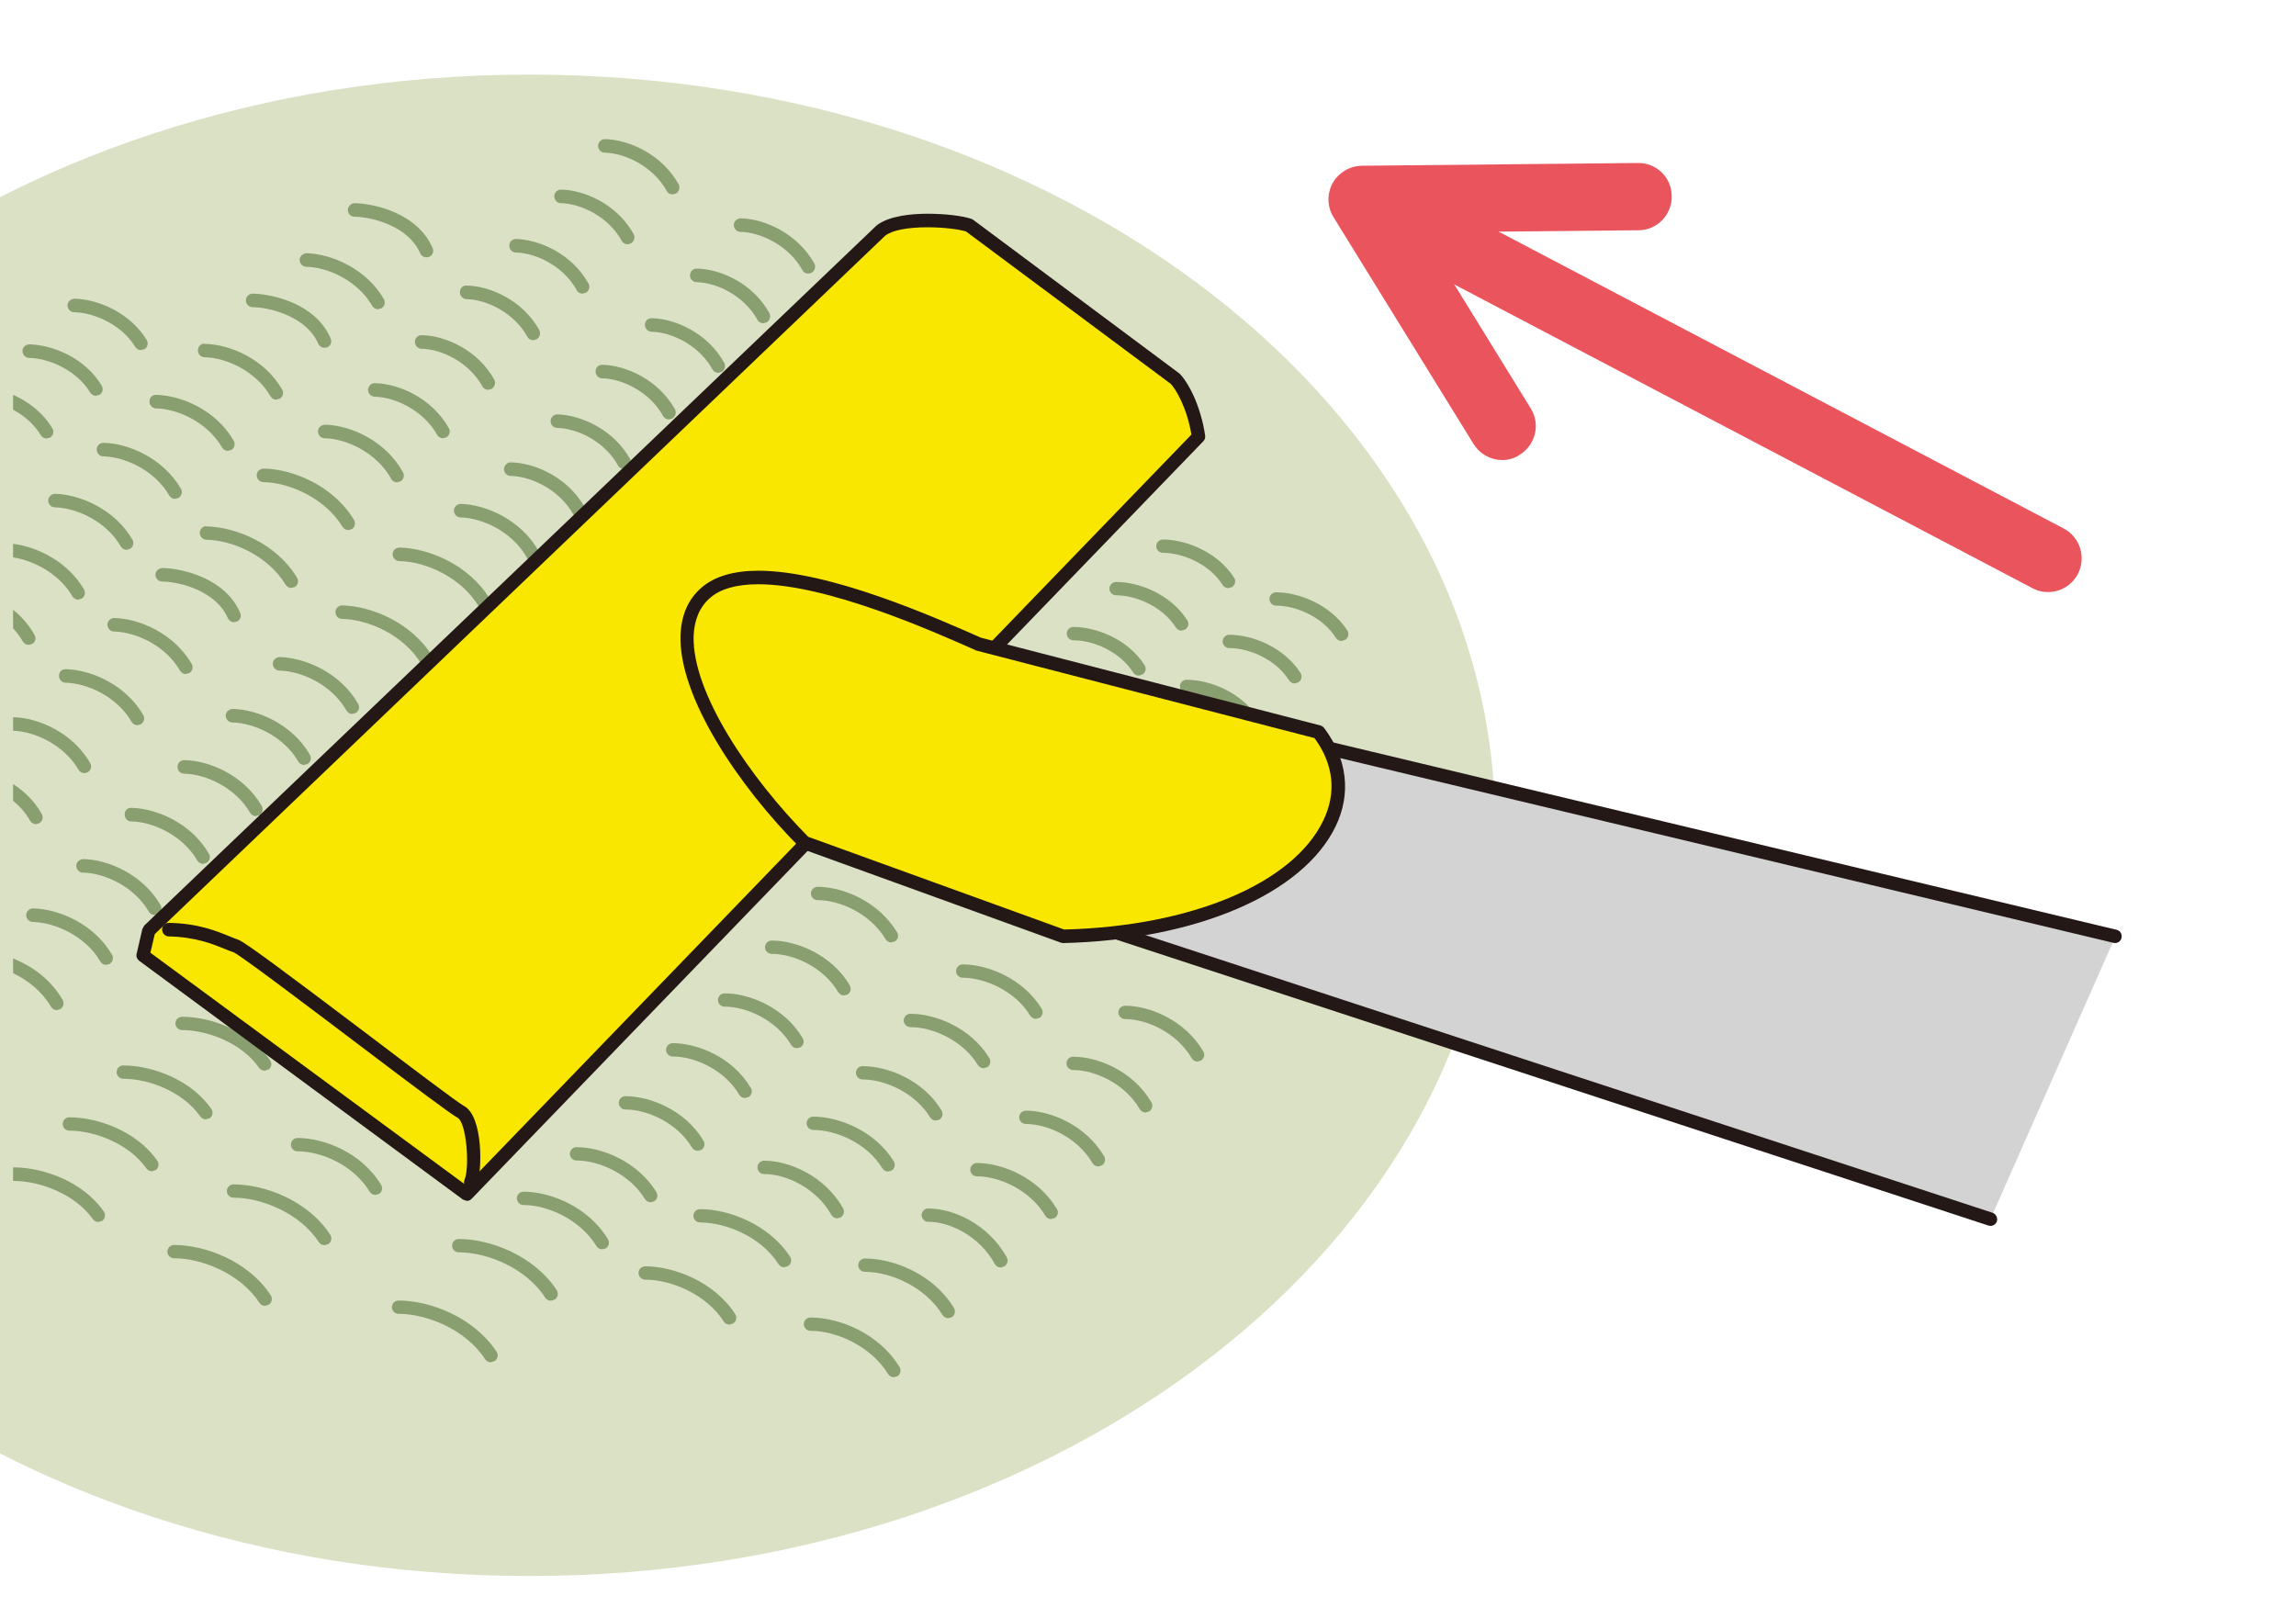 <?xml version="1.0" encoding="utf-8"?>
<!-- Generator: Adobe Illustrator 25.4.8, SVG Export Plug-In . SVG Version: 6.00 Build 0)  -->
<svg version="1.1" id="レイヤー_1" xmlns="http://www.w3.org/2000/svg" xmlns:xlink="http://www.w3.org/1999/xlink" x="0px"
	 y="0px" viewBox="0 0 1000 700" style="enable-background:new 0 0 1000 700;" xml:space="preserve">
<style type="text/css">
	.st0{fill:#FFFFFF;}
	.st1{fill:none;stroke:#231815;stroke-width:2.219;stroke-miterlimit:10;}
	.st2{fill:#B2DAB8;}
	.st3{fill:none;stroke:#231815;stroke-width:2.219;stroke-linejoin:round;stroke-miterlimit:10;}
	.st4{fill:none;stroke:#231815;stroke-width:1.11;stroke-miterlimit:10;}
	.st5{fill:none;stroke:#231815;stroke-width:1.11;stroke-linejoin:round;stroke-miterlimit:10;}
	.st6{fill:none;stroke:#231815;stroke-width:2.219;stroke-linecap:round;stroke-linejoin:round;stroke-miterlimit:10;}
	.st7{fill:none;stroke:#E60012;stroke-width:24.833;}
	.st8{clip-path:url(#SVGID_00000052074452489389303850000017221509936828237247_);}
	.st9{fill:none;stroke:#231815;stroke-width:2.92;stroke-linejoin:round;stroke-miterlimit:10;}
	.st10{fill:none;stroke:#231815;stroke-width:2.92;stroke-miterlimit:10;}
	
		.st11{clip-path:url(#SVGID_00000067926444221547812600000000495269485115464604_);fill:none;stroke:#231815;stroke-width:4.706;stroke-linejoin:round;stroke-miterlimit:10;}
	
		.st12{clip-path:url(#SVGID_00000052089002580590882740000016449688148716998040_);fill:none;stroke:#231815;stroke-width:4.706;stroke-linejoin:round;stroke-miterlimit:10;}
	.st13{fill:none;stroke:#231815;stroke-width:2.353;stroke-miterlimit:10;}
	
		.st14{clip-path:url(#SVGID_00000173879309215260074390000006127686650517178786_);fill:none;stroke:#231815;stroke-width:4.706;stroke-linejoin:round;stroke-miterlimit:10;}
	.st15{fill:none;stroke:#231815;stroke-width:4.706;stroke-linejoin:round;stroke-miterlimit:10;}
	.st16{fill:none;stroke:#231815;stroke-width:2.852;stroke-linejoin:round;stroke-miterlimit:10;}
	.st17{fill:none;stroke:#231815;stroke-width:2.852;stroke-miterlimit:10;}
	.st18{fill:none;stroke:#231815;stroke-width:2.48;stroke-linejoin:round;stroke-miterlimit:10;}
	.st19{fill:none;stroke:#231815;stroke-width:2.48;stroke-miterlimit:10;}
	.st20{fill:none;stroke:#FFFFFF;stroke-width:7.441;stroke-linecap:round;stroke-miterlimit:10;}
	.st21{fill:none;stroke:#231815;stroke-width:4.961;stroke-linecap:round;stroke-miterlimit:10;}
	.st22{fill:none;stroke:#E60012;stroke-width:26.365;}
	.st23{fill:none;stroke:#231815;stroke-width:2.163;stroke-miterlimit:10;}
	.st24{fill:none;stroke:#231815;stroke-width:2.163;stroke-linejoin:round;stroke-miterlimit:10;}
	.st25{fill:none;stroke:#231815;stroke-width:4.326;stroke-linecap:round;stroke-linejoin:round;stroke-miterlimit:10;}
	.st26{fill:none;stroke:#231815;stroke-width:2.163;stroke-linecap:round;stroke-linejoin:round;stroke-miterlimit:10;}
	.st27{fill:none;stroke:#E60012;stroke-width:26.275;}
	.st28{clip-path:url(#SVGID_00000119078641220980443900000013474272721802741411_);fill:#B2DAB8;}
	
		.st29{clip-path:url(#SVGID_00000119078641220980443900000013474272721802741411_);fill:none;stroke:#231815;stroke-width:2.997;stroke-linejoin:round;stroke-miterlimit:10;}
	.st30{clip-path:url(#SVGID_00000119078641220980443900000013474272721802741411_);fill:#FFFFFF;}
	
		.st31{clip-path:url(#SVGID_00000119078641220980443900000013474272721802741411_);fill:none;stroke:#231815;stroke-width:1.495;stroke-linejoin:round;stroke-miterlimit:10;}
	
		.st32{clip-path:url(#SVGID_00000119078641220980443900000013474272721802741411_);fill:none;stroke:#231815;stroke-width:2.997;stroke-miterlimit:10;}
	.st33{clip-path:url(#SVGID_00000119078641220980443900000013474272721802741411_);fill:none;stroke:#E60012;stroke-width:26.275;}
	.st34{clip-path:url(#SVGID_00000138567143996578156890000006093382653667544498_);fill:#C5D6A6;}
	.st35{clip-path:url(#SVGID_00000138567143996578156890000006093382653667544498_);fill:#D9C5BB;}
	.st36{clip-path:url(#SVGID_00000138567143996578156890000006093382653667544498_);fill:#DAE1C5;}
	.st37{clip-path:url(#SVGID_00000138567143996578156890000006093382653667544498_);fill:#EDE3DD;}
	.st38{clip-path:url(#SVGID_00000138567143996578156890000006093382653667544498_);fill:#A5B591;}
	.st39{clip-path:url(#SVGID_00000138540010410029648500000014892540476673259171_);fill:#86CAB6;}
	.st40{clip-path:url(#SVGID_00000138540010410029648500000014892540476673259171_);fill:#231815;}
	.st41{clip-path:url(#SVGID_00000138540010410029648500000014892540476673259171_);fill:#A59ACA;}
	.st42{clip-path:url(#SVGID_00000138540010410029648500000014892540476673259171_);fill:#FFFFFF;}
	.st43{clip-path:url(#SVGID_00000138540010410029648500000014892540476673259171_);fill:#84BAE5;}
	.st44{clip-path:url(#SVGID_00000138540010410029648500000014892540476673259171_);fill:#D3D3D4;}
	.st45{fill:#D3D3D4;}
	.st46{clip-path:url(#SVGID_00000110457638702682177080000012010133880898653607_);fill:#231815;}
	.st47{clip-path:url(#SVGID_00000135660924849904382840000006256547545060054912_);fill:#231815;}
	.st48{clip-path:url(#SVGID_00000135660924849904382840000006256547545060054912_);fill:#F29A76;}
	.st49{clip-path:url(#SVGID_00000135660924849904382840000006256547545060054912_);fill:#D3D3D4;}
	.st50{clip-path:url(#SVGID_00000158022160899875412700000007368131905444390285_);fill:#231815;}
	.st51{clip-path:url(#SVGID_00000158022160899875412700000007368131905444390285_);fill:#F29A76;}
	.st52{clip-path:url(#SVGID_00000158022160899875412700000007368131905444390285_);fill:#D3D3D4;}
	.st53{fill:#F5B2B2;}
	.st54{clip-path:url(#SVGID_00000069394263490172774320000001477659768632684449_);fill:#FFFFFF;}
	.st55{clip-path:url(#SVGID_00000074431075560333625230000007557085939048251033_);fill:#231815;}
	.st56{clip-path:url(#SVGID_00000074431075560333625230000007557085939048251033_);fill:#FBDAC8;}
	.st57{clip-path:url(#SVGID_00000074431075560333625230000007557085939048251033_);fill:#FFFFFF;}
	.st58{clip-path:url(#SVGID_00000074431075560333625230000007557085939048251033_);fill:#EE7951;}
	.st59{clip-path:url(#SVGID_00000042706748239913242690000016084089779043495076_);fill:#7C6C63;}
	.st60{clip-path:url(#SVGID_00000042706748239913242690000016084089779043495076_);fill:#231815;}
	.st61{clip-path:url(#SVGID_00000067218177854591688950000011538723544800382111_);fill:#231815;}
	.st62{clip-path:url(#SVGID_00000067218177854591688950000011538723544800382111_);fill:#FFFFFF;}
	.st63{clip-path:url(#SVGID_00000157294429171545096500000018266401868325669775_);fill:#7C6C63;}
	.st64{clip-path:url(#SVGID_00000157294429171545096500000018266401868325669775_);fill:#231815;}
	.st65{clip-path:url(#SVGID_00000147201678771122799800000015835304245156372643_);fill:#231815;}
	.st66{clip-path:url(#SVGID_00000147201678771122799800000015835304245156372643_);fill:#C1813F;}
	.st67{clip-path:url(#SVGID_00000147201678771122799800000015835304245156372643_);fill:#FBDAC8;}
	.st68{clip-path:url(#SVGID_00000147201678771122799800000015835304245156372643_);fill:#FFFFFF;}
	.st69{clip-path:url(#SVGID_00000124882100450535770920000011545805204560020130_);fill:#91AC52;}
	.st70{clip-path:url(#SVGID_00000096039365134921422130000004605416852962328488_);fill:#231815;}
	.st71{clip-path:url(#SVGID_00000096039365134921422130000004605416852962328488_);fill:#91AC52;}
	.st72{clip-path:url(#SVGID_00000096039365134921422130000004605416852962328488_);fill:#FBDAC8;}
	.st73{clip-path:url(#SVGID_00000096039365134921422130000004605416852962328488_);fill:#FFFFFF;}
	.st74{clip-path:url(#SVGID_00000065783909167954857980000012871278534076671872_);fill:#91AC52;}
	.st75{clip-path:url(#SVGID_00000041988843655146747220000015873552363300489139_);fill:#231815;}
	.st76{clip-path:url(#SVGID_00000041988843655146747220000015873552363300489139_);fill:#FFFFFF;}
	.st77{clip-path:url(#SVGID_00000041988843655146747220000015873552363300489139_);fill:#FBDAC8;}
	.st78{clip-path:url(#SVGID_00000161626602654975866700000002819719149835828657_);fill:#91AC52;}
	.st79{clip-path:url(#SVGID_00000026849653614017586180000011610576001165258924_);fill:#231815;}
	.st80{fill:#FFF352;}
	.st81{clip-path:url(#SVGID_00000095321615611570863030000001036181369626336659_);fill:#231815;}
	.st82{clip-path:url(#SVGID_00000073686783385310492160000008020113278108832162_);fill:#231815;}
	.st83{fill:#EA5550;}
	.st84{clip-path:url(#SVGID_00000044144680440365745310000006364461271306957710_);fill:#231815;}
	
		.st85{clip-path:url(#SVGID_00000044144680440365745310000006364461271306957710_);fill:none;stroke:#231815;stroke-width:15.576;stroke-linecap:round;stroke-linejoin:round;}
	.st86{clip-path:url(#SVGID_00000044144680440365745310000006364461271306957710_);fill:#FFFFFF;}
	.st87{clip-path:url(#SVGID_00000097500834475045591840000018334021712877151656_);fill:#DAE1C5;}
	.st88{fill:#8A9F70;}
	.st89{fill:#AAA084;}
	.st90{fill:#F9E700;}
	.st91{fill:#231815;}
	.st92{fill:#EA545D;}
	.st93{fill:#C9BC9C;}
	.st94{fill:none;stroke:#231815;stroke-width:4.323;stroke-linecap:round;stroke-linejoin:round;stroke-miterlimit:10;}
	
		.st95{fill:none;stroke:#FFFFFF;stroke-width:3.299;stroke-linecap:round;stroke-linejoin:round;stroke-miterlimit:10;stroke-dasharray:7.094,10.78;}
	
		.st96{fill:none;stroke:#FFFFFF;stroke-width:3.299;stroke-linecap:round;stroke-linejoin:round;stroke-miterlimit:10;stroke-dasharray:7.848,11.533;}
	.st97{fill:none;stroke:#FFFFFF;stroke-width:3.299;stroke-linecap:round;stroke-linejoin:round;stroke-miterlimit:10;}
	
		.st98{fill:none;stroke:#FFFFFF;stroke-width:3.299;stroke-linecap:round;stroke-linejoin:round;stroke-miterlimit:10;stroke-dasharray:7.635,11.321;}
	.st99{clip-path:url(#SVGID_00000109751104656727077820000000549805854998833035_);fill:#C5D6A6;}
	.st100{clip-path:url(#SVGID_00000109751104656727077820000000549805854998833035_);fill:#DAE1C5;}
	.st101{clip-path:url(#SVGID_00000109751104656727077820000000549805854998833035_);fill:#A5B591;}
	.st102{clip-path:url(#SVGID_00000109751104656727077820000000549805854998833035_);fill:#8A9F70;}
	.st103{fill:#FDD23E;}
	.st104{fill:#DAE1C5;}
	.st105{fill:#554F4D;}
	.st106{fill:#9FA0A0;}
	.st107{fill:#FBDAC8;}
	.st108{fill:#E6E6E6;}
	.st109{fill:#D3EDFB;}
	.st110{clip-path:url(#SVGID_00000166667526423270396830000006531922540805008306_);fill:#C5D6A6;}
	.st111{clip-path:url(#SVGID_00000166667526423270396830000006531922540805008306_);fill:#DAE1C5;}
	.st112{clip-path:url(#SVGID_00000166667526423270396830000006531922540805008306_);fill:#A5B591;}
	.st113{clip-path:url(#SVGID_00000166667526423270396830000006531922540805008306_);fill:#8A9F70;}
	.st114{clip-path:url(#SVGID_00000166667526423270396830000006531922540805008306_);fill:#7B9960;}
	.st115{clip-path:url(#SVGID_00000183234460989558504850000016967957172541641131_);fill:#9FA0A0;}
	.st116{clip-path:url(#SVGID_00000183234460989558504850000016967957172541641131_);fill:#FBDAC8;}
	.st117{clip-path:url(#SVGID_00000183234460989558504850000016967957172541641131_);fill:#231815;}
	.st118{clip-path:url(#SVGID_00000054248810483435064290000005355504284570481024_);fill:#231815;}
	.st119{fill:#13AE67;}
	.st120{fill:none;stroke:#231815;stroke-width:4.616;stroke-linecap:round;stroke-linejoin:round;stroke-miterlimit:10;}
	.st121{fill:none;stroke:#231815;stroke-width:3.818;stroke-linecap:round;stroke-linejoin:round;stroke-miterlimit:10;}
	
		.st122{fill:none;stroke:#FFFFFF;stroke-width:2.913;stroke-linecap:round;stroke-linejoin:round;stroke-miterlimit:10;stroke-dasharray:7.622,11.666;}
	
		.st123{fill:none;stroke:#FFFFFF;stroke-width:2.913;stroke-linecap:round;stroke-linejoin:round;stroke-miterlimit:10;stroke-dasharray:7.954,11.998;}
	.st124{fill:none;stroke:#FFFFFF;stroke-width:2.913;stroke-linecap:round;stroke-linejoin:round;stroke-miterlimit:10;}
	.st125{fill:none;stroke:#231815;stroke-width:4.718;stroke-linecap:round;stroke-linejoin:round;stroke-miterlimit:10;}
	
		.st126{fill:none;stroke:#FFFFFF;stroke-width:3.6;stroke-linecap:round;stroke-linejoin:round;stroke-miterlimit:10;stroke-dasharray:9.419,14.416;}
	
		.st127{fill:none;stroke:#FFFFFF;stroke-width:3.6;stroke-linecap:round;stroke-linejoin:round;stroke-miterlimit:10;stroke-dasharray:9.829,14.827;}
	.st128{fill:none;stroke:#FFFFFF;stroke-width:3.6;stroke-linecap:round;stroke-linejoin:round;stroke-miterlimit:10;}
	.st129{fill:#B5B5B6;}
	.st130{fill:none;stroke:#231815;stroke-width:3.493;stroke-linecap:round;stroke-linejoin:round;stroke-miterlimit:10;}
	.st131{clip-path:url(#SVGID_00000070086235937934006980000016512453876742156195_);fill:#DAE1C5;}
	.st132{clip-path:url(#SVGID_00000070086235937934006980000016512453876742156195_);fill:#8A9F70;}
	.st133{clip-path:url(#SVGID_00000070086235937934006980000016512453876742156195_);fill:#231815;}
	.st134{clip-path:url(#SVGID_00000070086235937934006980000016512453876742156195_);fill:#FFFFFF;}
	.st135{clip-path:url(#SVGID_00000070086235937934006980000016512453876742156195_);fill:#F9E700;}
	.st136{clip-path:url(#SVGID_00000070086235937934006980000016512453876742156195_);fill:#D3D3D4;}
	.st137{clip-path:url(#SVGID_00000054254830876624659790000005762827737187065508_);fill:#FFF9B1;}
	
		.st138{clip-path:url(#SVGID_00000054254830876624659790000005762827737187065508_);fill:none;stroke:#231815;stroke-width:7.134;stroke-linecap:round;stroke-linejoin:round;stroke-miterlimit:10;}
	.st139{clip-path:url(#SVGID_00000054254830876624659790000005762827737187065508_);fill:#FFFFFF;}
	.st140{fill:none;stroke:#231815;stroke-width:7.134;stroke-linecap:round;stroke-linejoin:round;stroke-miterlimit:10;}
	.st141{clip-path:url(#SVGID_00000056417925930629076980000017426296954474527116_);fill:#FFFFFF;}
	
		.st142{clip-path:url(#SVGID_00000056417925930629076980000017426296954474527116_);fill:none;stroke:#231815;stroke-width:7.134;stroke-linecap:round;stroke-linejoin:round;stroke-miterlimit:10;}
	.st143{clip-path:url(#SVGID_00000152262133776306811000000012629799199495397760_);fill:#EF8575;}
	
		.st144{clip-path:url(#SVGID_00000152262133776306811000000012629799199495397760_);fill:none;stroke:#231815;stroke-width:7.134;stroke-linecap:round;stroke-linejoin:round;stroke-miterlimit:10;}
	
		.st145{clip-path:url(#SVGID_00000152262133776306811000000012629799199495397760_);fill:none;stroke:#FFFFFF;stroke-width:7.134;stroke-linecap:round;stroke-linejoin:round;stroke-miterlimit:10;}
	.st146{clip-path:url(#SVGID_00000152262133776306811000000012629799199495397760_);fill:#FFF9B1;}
	
		.st147{clip-path:url(#SVGID_00000051342532919890251470000017619527588246711212_);fill:none;stroke:#65AADD;stroke-width:29.364;stroke-linecap:round;stroke-linejoin:round;stroke-miterlimit:10;}
	.st148{clip-path:url(#SVGID_00000051342532919890251470000017619527588246711212_);fill:#65AADD;}
	
		.st149{clip-path:url(#SVGID_00000051342532919890251470000017619527588246711212_);fill:none;stroke:#231815;stroke-width:7.337;stroke-linecap:round;stroke-linejoin:round;stroke-miterlimit:10;}
	.st150{clip-path:url(#SVGID_00000051342532919890251470000017619527588246711212_);fill:#FFF9B1;}
	.st151{clip-path:url(#SVGID_00000051342532919890251470000017619527588246711212_);fill:#94BFE6;}
	.st152{clip-path:url(#SVGID_00000083081469459173996530000008150561970107660711_);fill:#231815;}
	.st153{clip-path:url(#SVGID_00000174576211373414099900000018048038017945330594_);fill:#C5D6A6;}
	.st154{clip-path:url(#SVGID_00000174576211373414099900000018048038017945330594_);fill:#DAE1C5;}
	.st155{clip-path:url(#SVGID_00000174576211373414099900000018048038017945330594_);fill:#A4968E;}
	.st156{clip-path:url(#SVGID_00000174576211373414099900000018048038017945330594_);fill:none;}
	.st157{clip-path:url(#SVGID_00000174576211373414099900000018048038017945330594_);fill:#9E8368;}
	.st158{clip-path:url(#SVGID_00000174576211373414099900000018048038017945330594_);fill:#231815;}
	.st159{clip-path:url(#SVGID_00000174576211373414099900000018048038017945330594_);fill:#007CC3;}
	.st160{clip-path:url(#SVGID_00000174576211373414099900000018048038017945330594_);}
	.st161{clip-path:url(#SVGID_00000088110832337915309530000002171279135745013422_);fill:#231815;}
	.st162{clip-path:url(#SVGID_00000088110832337915309530000002171279135745013422_);fill:#007CC3;}
	.st163{clip-path:url(#SVGID_00000174576211373414099900000018048038017945330594_);fill:#FBDAC8;}
	.st164{clip-path:url(#SVGID_00000106120069459477855620000016471225937427010951_);fill:#231815;}
	.st165{clip-path:url(#SVGID_00000106120069459477855620000016471225937427010951_);fill:#ED798E;}
	.st166{clip-path:url(#SVGID_00000174576211373414099900000018048038017945330594_);fill:#FBE6EF;}
	.st167{clip-path:url(#SVGID_00000174576211373414099900000018048038017945330594_);fill:#ED798E;}
	.st168{clip-path:url(#SVGID_00000174576211373414099900000018048038017945330594_);fill:#9E7253;}
	.st169{clip-path:url(#SVGID_00000174576211373414099900000018048038017945330594_);fill:#FFFFFF;}
	.st170{clip-path:url(#SVGID_00000079458547545930718670000015721238108969930173_);fill:#7C6C63;}
	.st171{clip-path:url(#SVGID_00000079458547545930718670000015721238108969930173_);fill:#231815;}
	.st172{clip-path:url(#SVGID_00000145765858933659930530000002657571361040916893_);fill:#7C6C63;}
	.st173{clip-path:url(#SVGID_00000145765858933659930530000002657571361040916893_);fill:#231815;}
	.st174{clip-path:url(#SVGID_00000174576211373414099900000018048038017945330594_);fill:#A3D6CA;}
	.st175{clip-path:url(#SVGID_00000182486992480584961380000006621602788696313246_);fill:#DAE1C5;}
	.st176{clip-path:url(#SVGID_00000182486992480584961380000006621602788696313246_);fill:#A7BC80;}
	.st177{clip-path:url(#SVGID_00000182486992480584961380000006621602788696313246_);fill:#8A9F70;}
	.st178{clip-path:url(#SVGID_00000182486992480584961380000006621602788696313246_);fill:#688A4D;}
	.st179{clip-path:url(#SVGID_00000182486992480584961380000006621602788696313246_);fill:#FFFFFF;}
	.st180{clip-path:url(#SVGID_00000182486992480584961380000006621602788696313246_);fill:#231815;}
	.st181{fill:#D5EAD8;}
	.st182{fill:#718CC7;}
	.st183{fill:none;stroke:#231815;stroke-width:4.69;stroke-linecap:round;stroke-linejoin:round;stroke-miterlimit:10;}
	.st184{fill:none;stroke:#231815;stroke-width:3.169;stroke-linecap:round;stroke-linejoin:round;stroke-miterlimit:10;}
	.st185{fill:#A2D7D4;}
	.st186{fill:#EE86A8;}
	.st187{fill:#A3D6CA;}
	.st188{clip-path:url(#SVGID_00000111183481670450508070000005720590955885148824_);fill:#C5D6A6;}
	.st189{clip-path:url(#SVGID_00000111183481670450508070000005720590955885148824_);fill:#DAE1C5;}
	.st190{clip-path:url(#SVGID_00000111183481670450508070000005720590955885148824_);fill:#A5B591;}
	.st191{clip-path:url(#SVGID_00000111183481670450508070000005720590955885148824_);fill:#8A9F70;}
	.st192{clip-path:url(#SVGID_00000111183481670450508070000005720590955885148824_);fill:#7B9960;}
	.st193{fill:#BBCAB5;}
	.st194{clip-path:url(#SVGID_00000175324019654328385770000011300830797454076567_);fill:#231815;}
	.st195{clip-path:url(#SVGID_00000175324019654328385770000011300830797454076567_);fill:#FFFFFF;}
	
		.st196{clip-path:url(#SVGID_00000053505163538726225900000009720823336132531081_);fill:url(#SVGID_00000078008668411398463400000010506255710510955406_);}
	
		.st197{clip-path:url(#SVGID_00000058589386542824376820000010774029722923498160_);fill:url(#SVGID_00000117651296111486102460000008001004044408566939_);}
	
		.st198{clip-path:url(#SVGID_00000005978584343588301010000006734522808237877408_);fill:url(#SVGID_00000088837081814605859170000005012624000552904839_);}
	
		.st199{clip-path:url(#SVGID_00000139289870255471016610000002483694405179138950_);fill:url(#SVGID_00000111152735487877350970000006132355565599510964_);}
	
		.st200{clip-path:url(#SVGID_00000150780577778399741250000016731921787396801948_);fill:url(#SVGID_00000045609656453724115570000009671794385183046558_);}
	
		.st201{clip-path:url(#SVGID_00000111154511223116448580000007573710332717540527_);fill:url(#SVGID_00000013188425777893339070000016933096191211793850_);}
	
		.st202{clip-path:url(#SVGID_00000165917225714093701150000010876161289119990414_);fill:url(#SVGID_00000079449637395446556090000005985182261963217801_);}
	
		.st203{clip-path:url(#SVGID_00000092458407280009123340000009984273188286547135_);fill:url(#SVGID_00000017476601900324838650000008259092012710505621_);}
	
		.st204{clip-path:url(#SVGID_00000065766892590621505500000017171288874695219122_);fill:url(#SVGID_00000031922016586555675810000006440305441869262234_);}
	
		.st205{clip-path:url(#SVGID_00000060736721098862967990000002245100314700658318_);fill:url(#SVGID_00000147196025746088334210000010380987688359458740_);}
	
		.st206{clip-path:url(#SVGID_00000095311954460466456850000008730474143035973045_);fill:url(#SVGID_00000087370852171088730660000009515052954828829587_);}
	
		.st207{clip-path:url(#SVGID_00000098197301022951836610000005878649099965265577_);fill:url(#SVGID_00000174593124134839132620000011417968630781395621_);}
	
		.st208{clip-path:url(#SVGID_00000127022671708812844690000003411938901040400816_);fill:url(#SVGID_00000070110369195073282290000017131517522127796902_);}
	
		.st209{clip-path:url(#SVGID_00000090980611126077824170000009858761447366856875_);fill:url(#SVGID_00000050631103255114333030000013788216048578767752_);}
	
		.st210{clip-path:url(#SVGID_00000091734562388698495320000004597140268424656298_);fill:url(#SVGID_00000103947590246370727760000002799678117139909812_);}
	
		.st211{clip-path:url(#SVGID_00000013890553452597202040000015370484994624545456_);fill:url(#SVGID_00000067225052478736863740000004940777097207024008_);}
	.st212{fill:#C9CACA;}
	.st213{fill:#DBC284;}
	.st214{clip-path:url(#SVGID_00000156573546482874556740000009652803296357402776_);fill:#FBDAC8;}
	.st215{clip-path:url(#SVGID_00000156573546482874556740000009652803296357402776_);fill:#231815;}
	.st216{clip-path:url(#SVGID_00000156573546482874556740000009652803296357402776_);fill:#46B2E7;}
	.st217{fill:#D19A69;}
	.st218{clip-path:url(#SVGID_00000141437424187036437980000007335408643787270023_);fill:#231815;}
	.st219{clip-path:url(#SVGID_00000141437424187036437980000007335408643787270023_);fill:#46B2E7;}
	
		.st220{clip-path:url(#SVGID_00000069396944401393680030000002680304639720458671_);fill:url(#SVGID_00000145045545763882749860000012981419545143404729_);}
	
		.st221{clip-path:url(#SVGID_00000018932666126662445530000004322522151075103121_);fill:url(#SVGID_00000166651017565386913810000012851994330504010114_);}
	
		.st222{clip-path:url(#SVGID_00000102507732099579220200000005959741023256628377_);fill:url(#SVGID_00000050646409511225070030000003238879620668122290_);}
	
		.st223{clip-path:url(#SVGID_00000144331985592672094330000002005286466474420135_);fill:url(#SVGID_00000098907769594132817470000001270033183078499005_);}
	
		.st224{clip-path:url(#SVGID_00000167364399205753165180000011293293300730015410_);fill:url(#SVGID_00000100358237979086406010000015076939232944674453_);}
	
		.st225{clip-path:url(#SVGID_00000151526817614146540610000009263649177254682004_);fill:url(#SVGID_00000119088131661985947280000014086414525973405115_);}
	
		.st226{clip-path:url(#SVGID_00000160150793252493203200000005718527845492504738_);fill:url(#SVGID_00000069361554988825526710000017367402028323180722_);}
	
		.st227{clip-path:url(#SVGID_00000129179823246609317940000010997042735471528858_);fill:url(#SVGID_00000074402020547415295140000013096636989334228146_);}
	
		.st228{clip-path:url(#SVGID_00000146479569654037730120000011835504725911137927_);fill:url(#SVGID_00000045621358018970192540000009475902594073434536_);}
	
		.st229{clip-path:url(#SVGID_00000120546799520849027660000006275793091294603450_);fill:url(#SVGID_00000083068578603294968070000002692400298283721876_);}
	
		.st230{clip-path:url(#SVGID_00000050642928055160626810000007583605235144234668_);fill:url(#SVGID_00000049206201521695640450000000787218091966688393_);}
	
		.st231{clip-path:url(#SVGID_00000103249486303430822110000004186335797731506622_);fill:url(#SVGID_00000106129217270068567770000015174152032280233118_);}
	
		.st232{clip-path:url(#SVGID_00000066475934795054846990000006910317500722975880_);fill:url(#SVGID_00000160186533076372360040000010205500616228801708_);}
	
		.st233{clip-path:url(#SVGID_00000116229966821891280340000005067486227098649011_);fill:url(#SVGID_00000130608269323381983890000007229503248836860291_);}
	
		.st234{clip-path:url(#SVGID_00000067204136890357376330000003919806916071995571_);fill:url(#SVGID_00000076591836244218133560000008238429661908323224_);}
	
		.st235{clip-path:url(#SVGID_00000053530962308846849040000002607075055805964679_);fill:url(#SVGID_00000032644220798395085630000011160270786940831891_);}
	
		.st236{clip-path:url(#SVGID_00000095297594986880425680000000233157702525773187_);fill:url(#SVGID_00000150062738289278326610000002989732293630089386_);}
	
		.st237{clip-path:url(#SVGID_00000152970548306310011150000000406720920269892743_);fill:url(#SVGID_00000016050791634486937560000004586422894952534679_);}
	
		.st238{clip-path:url(#SVGID_00000025438538899796889480000011410923216208997811_);fill:url(#SVGID_00000115474444116731059110000010908110626903568540_);}
	
		.st239{clip-path:url(#SVGID_00000019665325749393033840000006272775881513463203_);fill:url(#SVGID_00000106139471287224329950000002723906794388190362_);}
	
		.st240{clip-path:url(#SVGID_00000168115015817685045120000006249127127654106247_);fill:url(#SVGID_00000132066085019320481640000010255121098184755871_);}
	
		.st241{clip-path:url(#SVGID_00000149371788110329026220000012512893098336097193_);fill:url(#SVGID_00000136412424148161827740000000350925704666535092_);}
	
		.st242{clip-path:url(#SVGID_00000021816878744395407060000008590816763153194159_);fill:url(#SVGID_00000178924284260809892920000018228783278788881284_);}
	
		.st243{clip-path:url(#SVGID_00000129172531713393941150000015702551921671222666_);fill:url(#SVGID_00000084522345364633239250000004955894256262876331_);}
	
		.st244{clip-path:url(#SVGID_00000143581397044106166860000012714133198105116822_);fill:url(#SVGID_00000051359183313517926290000003369656660164307331_);}
	
		.st245{clip-path:url(#SVGID_00000149380840289655713630000008112413925507269284_);fill:url(#SVGID_00000013191240563922082280000009408895007418771643_);}
	
		.st246{clip-path:url(#SVGID_00000013889525958390286270000003918399106124145574_);fill:url(#SVGID_00000108290488413718720930000007600828870355148162_);}
	
		.st247{clip-path:url(#SVGID_00000039111687405014131850000017829478363801719963_);fill:url(#SVGID_00000113350516692553332910000011588768038629454465_);}
	
		.st248{clip-path:url(#SVGID_00000124138383001218359880000001109610451826470804_);fill:url(#SVGID_00000082343417730171739130000000384245085556001710_);}
	
		.st249{clip-path:url(#SVGID_00000000906205848696310700000010231256562227162041_);fill:url(#SVGID_00000172410013764436723740000007017708448749498535_);}
	
		.st250{clip-path:url(#SVGID_00000103264043673907407600000000099400508300403132_);fill:url(#SVGID_00000091713675710337241720000003022049293736627855_);}
	
		.st251{clip-path:url(#SVGID_00000016057549628413794860000017221121227129208767_);fill:url(#SVGID_00000088100339404119377130000013474200188420705184_);}
	
		.st252{clip-path:url(#SVGID_00000141425345940115609480000006427603188296584848_);fill:url(#SVGID_00000174582447042701089700000000044781063679830710_);}
	
		.st253{clip-path:url(#SVGID_00000116934465538262898570000011684827932131871884_);fill:url(#SVGID_00000025425050023305725440000016542388042871729547_);}
	
		.st254{clip-path:url(#SVGID_00000174574951990589046620000002656007077956137351_);fill:url(#SVGID_00000067214405615649196140000003430368946080857518_);}
	
		.st255{clip-path:url(#SVGID_00000000934596786354563210000000860923893047218108_);fill:url(#SVGID_00000147923008643630201230000005431834846207981755_);}
	
		.st256{clip-path:url(#SVGID_00000081644013546173704290000012360314020104390288_);fill:url(#SVGID_00000032614419905226005630000007393536365609361808_);}
	
		.st257{clip-path:url(#SVGID_00000029746527380512441440000009119814349283067785_);fill:url(#SVGID_00000160903279935568762020000007615081707573969819_);}
	
		.st258{clip-path:url(#SVGID_00000010991922244871470840000013314726666340211850_);fill:url(#SVGID_00000172406945323715562910000018324652005705198991_);}
	
		.st259{clip-path:url(#SVGID_00000009574107151359070360000004537848451301466020_);fill:url(#SVGID_00000009553760494776456290000004154836975342763922_);}
	
		.st260{clip-path:url(#SVGID_00000005239740366913658430000005032289273230452372_);fill:url(#SVGID_00000011711242940924791720000006393497672441434517_);}
	
		.st261{clip-path:url(#SVGID_00000049218239854251279250000014982809961704446871_);fill:url(#SVGID_00000088122420489438298590000001647564715295436200_);}
	
		.st262{clip-path:url(#SVGID_00000110438270799141032990000007996203560218211472_);fill:url(#SVGID_00000113346033897994660450000009641208560201938107_);}
	
		.st263{clip-path:url(#SVGID_00000091723115171397971290000001743185370768864910_);fill:url(#SVGID_00000044882121521414876510000016092449543631382929_);}
	
		.st264{clip-path:url(#SVGID_00000158010935579979362450000016583778414912498582_);fill:url(#SVGID_00000183236697042840441120000016380773162534479492_);}
	
		.st265{clip-path:url(#SVGID_00000177461030531860462160000001444386462175820200_);fill:url(#SVGID_00000083054736838084332500000003040368344769001091_);}
	
		.st266{clip-path:url(#SVGID_00000116943635949350955450000012244071019244491950_);fill:url(#SVGID_00000151531887258476039370000002264170816785197727_);}
	
		.st267{clip-path:url(#SVGID_00000082342713615575753670000007655198950906367149_);fill:url(#SVGID_00000151530406206837742290000015567137616032817024_);}
	
		.st268{clip-path:url(#SVGID_00000176022875596315700410000015057069902278086589_);fill:url(#SVGID_00000092434065689978476900000003796248562003575465_);}
	
		.st269{clip-path:url(#SVGID_00000031173488837751454250000015992347522776648376_);fill:url(#SVGID_00000106849411518049829110000010082053436822759345_);}
	
		.st270{clip-path:url(#SVGID_00000026863437575217151610000016109711889150549931_);fill:url(#SVGID_00000112633931041426349600000015934072820141606331_);}
	
		.st271{clip-path:url(#SVGID_00000020369846315812219710000014985586671253959300_);fill:url(#SVGID_00000035526200210728871260000008408254313219421319_);}
	
		.st272{clip-path:url(#SVGID_00000159471839408310549160000008491133157079657883_);fill:url(#SVGID_00000074408198211970844420000012932691765818252965_);}
	
		.st273{clip-path:url(#SVGID_00000028319630131955795890000017684117583407048841_);fill:url(#SVGID_00000166652260664604554110000014548133691812931513_);}
	
		.st274{clip-path:url(#SVGID_00000080165693864811855750000010656010481493215369_);fill:url(#SVGID_00000130621660513917422330000017754133546866883500_);}
	
		.st275{clip-path:url(#SVGID_00000171682925921192176860000006281394608601505964_);fill:url(#SVGID_00000140005528272278014330000006214404122301899951_);}
	
		.st276{clip-path:url(#SVGID_00000000180202549522499020000006291680918515150468_);fill:url(#SVGID_00000039855868975019048260000000449692825972015251_);}
	.st277{fill:#62513E;}
	.st278{clip-path:url(#SVGID_00000168092380554510121420000002887289200920902562_);fill:#62513E;}
	.st279{clip-path:url(#SVGID_00000168092380554510121420000002887289200920902562_);fill:#FFFFFF;}
	.st280{clip-path:url(#SVGID_00000168092380554510121420000002887289200920902562_);fill:#727171;}
	.st281{fill:#F6AD3C;}
	.st282{fill:#CB4829;}
	.st283{clip-path:url(#SVGID_00000170253441728469252050000015594131957450372244_);}
	.st284{clip-path:url(#SVGID_00000042707975006494143300000012714518730488038821_);fill:#C5D6A6;}
	.st285{clip-path:url(#SVGID_00000042707975006494143300000012714518730488038821_);fill:#DAE1C5;}
	.st286{clip-path:url(#SVGID_00000170253441728469252050000015594131957450372244_);fill:none;}
	.st287{clip-path:url(#SVGID_00000170253441728469252050000015594131957450372244_);fill:#231815;}
	.st288{clip-path:url(#SVGID_00000114040440494387275350000015704799558819581081_);fill:#D3D3D4;}
	.st289{clip-path:url(#SVGID_00000114040440494387275350000015704799558819581081_);fill:#DAE1C5;}
	.st290{clip-path:url(#SVGID_00000114040440494387275350000015704799558819581081_);fill:#C5D6A6;}
	.st291{clip-path:url(#SVGID_00000170253441728469252050000015594131957450372244_);fill:#8A9F70;}
	.st292{clip-path:url(#SVGID_00000170253441728469252050000015594131957450372244_);fill:#7B9960;}
	.st293{clip-path:url(#SVGID_00000034770606244468072820000002078615092723567507_);fill:#8A9F70;}
	.st294{clip-path:url(#SVGID_00000034770606244468072820000002078615092723567507_);fill:#FBDAC8;}
	.st295{clip-path:url(#SVGID_00000034770606244468072820000002078615092723567507_);fill:#231815;}
	.st296{clip-path:url(#SVGID_00000158007331583947951330000011122514064223357575_);fill:#DAE1C5;}
	.st297{clip-path:url(#SVGID_00000082364011264574151180000011209160049622002830_);fill:#8A9F70;}
	.st298{fill:#D3B799;}
	.st299{fill:#B28247;}
	.st300{clip-path:url(#SVGID_00000045580086757430293950000015300864849618920582_);fill:#C5D6A6;}
	.st301{clip-path:url(#SVGID_00000045580086757430293950000015300864849618920582_);fill:#DAE1C5;}
	.st302{clip-path:url(#SVGID_00000170967730755451240160000008817230514987646112_);}
	.st303{clip-path:url(#SVGID_00000137111264012468494000000010172516441380829071_);}
	.st304{clip-path:url(#SVGID_00000029041223795005621080000012358236871976021395_);fill:#DAE1C5;}
	.st305{clip-path:url(#SVGID_00000029041223795005621080000012358236871976021395_);fill:#C5D6A6;}
	.st306{clip-path:url(#SVGID_00000059289205581158829460000000290330892351522457_);}
	.st307{clip-path:url(#SVGID_00000148635713741494253690000015968493382960845240_);}
	.st308{clip-path:url(#SVGID_00000123435665640409483610000016665631786559436731_);}
	.st309{clip-path:url(#SVGID_00000005962166396865519800000003026130676611166851_);}
	.st310{clip-path:url(#SVGID_00000000944375671639705370000016017822828445189049_);}
	.st311{clip-path:url(#SVGID_00000029739329399168016810000003874715876774418566_);}
	.st312{clip-path:url(#SVGID_00000139278177781018600750000007352731843214284213_);}
	.st313{clip-path:url(#SVGID_00000093886796680158940740000005819291384538562193_);}
	.st314{fill:#7B9960;}
	.st315{clip-path:url(#SVGID_00000048494054023362883550000005892594010372696217_);}
	.st316{clip-path:url(#SVGID_00000157277548136989649700000011871402294354344635_);}
	.st317{clip-path:url(#SVGID_00000009583114370493784180000001746098721993471654_);}
	.st318{clip-path:url(#SVGID_00000042014296623202160190000009453068101842737283_);}
	.st319{clip-path:url(#SVGID_00000029025191165736336820000005537962418413848246_);}
	.st320{fill:#C0CFAC;}
	.st321{fill:#E9546B;}
	.st322{fill:#FBF9F6;}
	.st323{clip-path:url(#SVGID_00000107582692477111706970000003894736799099689871_);fill:#C5D6A6;}
	.st324{clip-path:url(#SVGID_00000107582692477111706970000003894736799099689871_);fill:#DAE1C5;}
	.st325{clip-path:url(#SVGID_00000121975739569228957340000014609534056973793178_);}
	.st326{clip-path:url(#SVGID_00000176761654624927328170000003530290851840779186_);}
	.st327{clip-path:url(#SVGID_00000104688329001240302770000013055976970554594967_);fill:#DAE1C5;}
	.st328{clip-path:url(#SVGID_00000104688329001240302770000013055976970554594967_);fill:#C5D6A6;}
	.st329{clip-path:url(#SVGID_00000085936206967184836910000006990543820676131997_);}
	.st330{clip-path:url(#SVGID_00000183219493157222667710000012459219968590794684_);}
	.st331{clip-path:url(#SVGID_00000036950752684997104360000014842735872357136829_);}
	.st332{clip-path:url(#SVGID_00000101101950666720592900000006078190939590534066_);}
	.st333{clip-path:url(#SVGID_00000041263759841927123200000003151656356741536158_);}
	.st334{clip-path:url(#SVGID_00000175318270823786450680000018404050902467487360_);}
	.st335{clip-path:url(#SVGID_00000078035418919936264440000014582227331338526630_);}
	.st336{clip-path:url(#SVGID_00000089540454004656031770000011352280621618132103_);}
	.st337{clip-path:url(#SVGID_00000183216443610994810990000001812613352941404067_);}
	.st338{clip-path:url(#SVGID_00000103238451698500305680000014616722271926379699_);}
	.st339{clip-path:url(#SVGID_00000172401561361803029200000004977767768968817583_);}
	.st340{clip-path:url(#SVGID_00000159438803841933761040000005530539451998609847_);}
	.st341{clip-path:url(#SVGID_00000077282046332921586800000005257915138837416890_);}
	.st342{fill:#DCDDDD;}
	.st343{fill:#9FD9F6;}
	.st344{fill:#FEFDFD;}
	.st345{clip-path:url(#SVGID_00000160869001570912779270000006098720381365291187_);}
	.st346{fill:#D7E9EC;}
	.st347{clip-path:url(#SVGID_00000120561148667384431880000013455241893777268900_);}
	.st348{clip-path:url(#SVGID_00000131364476953789477000000001824481871822451092_);}
	.st349{fill:#C5D6A6;}
	.st350{clip-path:url(#SVGID_00000157991958743941808290000000807314012603274415_);fill:#C2D0A3;}
	.st351{clip-path:url(#SVGID_00000129192991935763326230000017278255560445550752_);fill:#A5B591;}
	.st352{clip-path:url(#SVGID_00000129192991935763326230000017278255560445550752_);fill:#6CBB5A;}
	.st353{clip-path:url(#SVGID_00000129192991935763326230000017278255560445550752_);fill:#231815;}
	.st354{clip-path:url(#SVGID_00000002343773358504149100000004055972302345354891_);fill:#231815;}
	
		.st355{clip-path:url(#SVGID_00000010290946612706915620000017937367743651690927_);fill:url(#SVGID_00000002376822547794921210000006785674070294141367_);}
	
		.st356{clip-path:url(#SVGID_00000059990073282732831530000015124780993495751046_);fill:url(#SVGID_00000178173548449400834590000015794635644349991102_);}
	.st357{clip-path:url(#SVGID_00000115510905568641328380000011408812717210481035_);fill:#231815;}
	
		.st358{clip-path:url(#SVGID_00000142149518653042440890000011177511475336111767_);fill:url(#SVGID_00000093165556030148243660000008130908013219992742_);}
	.st359{clip-path:url(#SVGID_00000152967440229883514040000001288565341980127154_);fill:#231815;}
	
		.st360{clip-path:url(#SVGID_00000113323520662000676120000011711805498716437648_);fill:url(#SVGID_00000052082743347910247230000005847014719245428902_);}
	.st361{clip-path:url(#SVGID_00000120542104590831145690000007748707246589437063_);fill:#231815;}
	
		.st362{clip-path:url(#SVGID_00000069363336794221714180000014447372633052799109_);fill:url(#SVGID_00000021806839655660857750000006246763403726241196_);}
	.st363{clip-path:url(#SVGID_00000102533867711912350940000009881809597878558623_);fill:#231815;}
	.st364{clip-path:url(#SVGID_00000021798938112215279330000003328481868249106351_);fill:#FFFFFF;}
	
		.st365{clip-path:url(#SVGID_00000059298875422942370090000004607336266455652497_);fill:url(#SVGID_00000100370799579138097460000005486538960213596859_);}
	
		.st366{clip-path:url(#SVGID_00000131325821284269282470000009165398612150390689_);fill:url(#SVGID_00000017484665286694975890000008015953665026923450_);}
	
		.st367{clip-path:url(#SVGID_00000155113940785424839590000002548931684982581938_);fill:url(#SVGID_00000052785316279513441030000014650485094399910307_);}
	.st368{clip-path:url(#SVGID_00000116923384507948071490000018324639534600169121_);fill:#FFFFFF;}
	.st369{clip-path:url(#SVGID_00000116923384507948071490000018324639534600169121_);fill:#FDFDFE;}
	.st370{clip-path:url(#SVGID_00000116923384507948071490000018324639534600169121_);fill:#FCFDFE;}
	.st371{clip-path:url(#SVGID_00000116923384507948071490000018324639534600169121_);fill:#FBFBFD;}
	.st372{clip-path:url(#SVGID_00000116923384507948071490000018324639534600169121_);fill:#F9FAFD;}
	.st373{clip-path:url(#SVGID_00000116923384507948071490000018324639534600169121_);fill:#F7F8FC;}
	.st374{clip-path:url(#SVGID_00000116923384507948071490000018324639534600169121_);fill:#F5F7FC;}
	.st375{clip-path:url(#SVGID_00000116923384507948071490000018324639534600169121_);fill:#F2F4FA;}
	.st376{clip-path:url(#SVGID_00000116923384507948071490000018324639534600169121_);fill:#F0F2F9;}
	.st377{clip-path:url(#SVGID_00000116923384507948071490000018324639534600169121_);fill:#EEF1F9;}
	.st378{clip-path:url(#SVGID_00000116923384507948071490000018324639534600169121_);fill:#ECEEF8;}
	.st379{clip-path:url(#SVGID_00000116923384507948071490000018324639534600169121_);fill:#EAEDF7;}
	.st380{clip-path:url(#SVGID_00000116923384507948071490000018324639534600169121_);fill:#E9ECF6;}
	.st381{clip-path:url(#SVGID_00000116923384507948071490000018324639534600169121_);fill:#E7EBF6;}
	.st382{clip-path:url(#SVGID_00000116923384507948071490000018324639534600169121_);fill:#E7E9F5;}
	.st383{clip-path:url(#SVGID_00000116923384507948071490000018324639534600169121_);fill:#E5E8F5;}
	.st384{clip-path:url(#SVGID_00000116923384507948071490000018324639534600169121_);fill:#E3E7F5;}
	.st385{clip-path:url(#SVGID_00000116923384507948071490000018324639534600169121_);fill:#E3E5F4;}
	.st386{clip-path:url(#SVGID_00000116923384507948071490000018324639534600169121_);fill:#E0E5F3;}
	.st387{clip-path:url(#SVGID_00000116923384507948071490000018324639534600169121_);fill:#E0E3F2;}
	.st388{clip-path:url(#SVGID_00000133503900411711241370000006657707551082700476_);fill:#FFFFFF;}
	.st389{clip-path:url(#SVGID_00000133503900411711241370000006657707551082700476_);fill:#FFFFFE;}
	.st390{clip-path:url(#SVGID_00000133503900411711241370000006657707551082700476_);fill:#FEFEFC;}
	.st391{clip-path:url(#SVGID_00000133503900411711241370000006657707551082700476_);fill:#FBFBF9;}
	.st392{clip-path:url(#SVGID_00000133503900411711241370000006657707551082700476_);fill:#FBFBF7;}
	.st393{clip-path:url(#SVGID_00000133503900411711241370000006657707551082700476_);fill:#F9FAF5;}
	.st394{clip-path:url(#SVGID_00000133503900411711241370000006657707551082700476_);fill:#F7F9F3;}
	.st395{clip-path:url(#SVGID_00000133503900411711241370000006657707551082700476_);fill:#F7F9F1;}
	.st396{clip-path:url(#SVGID_00000133503900411711241370000006657707551082700476_);fill:#F3F5ED;}
	.st397{clip-path:url(#SVGID_00000133503900411711241370000006657707551082700476_);fill:#F3F5EB;}
	.st398{clip-path:url(#SVGID_00000133503900411711241370000006657707551082700476_);fill:#F1F4EB;}
	.st399{clip-path:url(#SVGID_00000133503900411711241370000006657707551082700476_);fill:#F1F4E9;}
	.st400{clip-path:url(#SVGID_00000133503900411711241370000006657707551082700476_);fill:#EFF3E7;}
	.st401{clip-path:url(#SVGID_00000133503900411711241370000006657707551082700476_);fill:#EFF3E5;}
	.st402{clip-path:url(#SVGID_00000133503900411711241370000006657707551082700476_);fill:#EBEFE1;}
	.st403{clip-path:url(#SVGID_00000133503900411711241370000006657707551082700476_);fill:#EBEFDF;}
	.st404{clip-path:url(#SVGID_00000133503900411711241370000006657707551082700476_);fill:#E9EEDF;}
	.st405{clip-path:url(#SVGID_00000133503900411711241370000006657707551082700476_);fill:#E9EEDD;}
	.st406{clip-path:url(#SVGID_00000133503900411711241370000006657707551082700476_);fill:#E7EDDB;}
	.st407{clip-path:url(#SVGID_00000133503900411711241370000006657707551082700476_);fill:#E7ECD9;}
	.st408{clip-path:url(#SVGID_00000133503900411711241370000006657707551082700476_);fill:#E4E8D5;}
	.st409{clip-path:url(#SVGID_00000133503900411711241370000006657707551082700476_);fill:#E4E8D3;}
	.st410{clip-path:url(#SVGID_00000133503900411711241370000006657707551082700476_);fill:#E2E7D3;}
	.st411{clip-path:url(#SVGID_00000133503900411711241370000006657707551082700476_);fill:#E2E7D1;}
	.st412{clip-path:url(#SVGID_00000133503900411711241370000006657707551082700476_);fill:#E2E7CF;}
	.st413{clip-path:url(#SVGID_00000133503900411711241370000006657707551082700476_);fill:#E0E6CF;}
	.st414{clip-path:url(#SVGID_00000133503900411711241370000006657707551082700476_);fill:#E0E6CD;}
	.st415{clip-path:url(#SVGID_00000133503900411711241370000006657707551082700476_);fill:#DCE2C9;}
	.st416{clip-path:url(#SVGID_00000133503900411711241370000006657707551082700476_);fill:#DCE2C7;}
	.st417{clip-path:url(#SVGID_00000133503900411711241370000006657707551082700476_);fill:#DAE1C7;}
	.st418{clip-path:url(#SVGID_00000133503900411711241370000006657707551082700476_);fill:#DAE1C5;}
	.st419{clip-path:url(#SVGID_00000083081165665900758900000008416730665012635044_);fill:#A4968E;}
	.st420{clip-path:url(#SVGID_00000083081165665900758900000008416730665012635044_);fill:#231815;}
	.st421{fill:#556A72;}
	.st422{clip-path:url(#SVGID_00000036217290421449095120000000070485228661829272_);fill:#7C6C63;}
	.st423{clip-path:url(#SVGID_00000036217290421449095120000000070485228661829272_);fill:#231815;}
	.st424{fill:#9E7253;}
	.st425{clip-path:url(#SVGID_00000124880325215057917540000010493128656317613696_);fill:#231815;}
	.st426{clip-path:url(#SVGID_00000124880325215057917540000010493128656317613696_);fill:#9E7253;}
	.st427{fill:#ED798E;}
	.st428{fill:#FBE6EF;}
	.st429{fill:none;stroke:#231815;stroke-width:6.845;stroke-linecap:round;stroke-linejoin:round;}
	.st430{fill:#EAF6FD;}
	.st431{clip-path:url(#SVGID_00000117658192070112474620000009360860790983279750_);fill:#C9BC9C;}
	.st432{clip-path:url(#SVGID_00000117658192070112474620000009360860790983279750_);fill:#D5EAD8;}
	.st433{clip-path:url(#SVGID_00000117658192070112474620000009360860790983279750_);fill:#D3EDFB;}
	.st434{fill:none;stroke:#231815;stroke-width:3.35;stroke-linecap:round;stroke-linejoin:round;stroke-miterlimit:10;}
	
		.st435{clip-path:url(#SVGID_00000111173242194378435570000008365972907442919063_);fill:none;stroke:#231815;stroke-width:3.35;stroke-linecap:round;stroke-linejoin:round;stroke-miterlimit:10;}
	.st436{clip-path:url(#SVGID_00000111173242194378435570000008365972907442919063_);fill:#D3EDFB;}
	.st437{clip-path:url(#SVGID_00000111173242194378435570000008365972907442919063_);fill:#231815;}
	.st438{clip-path:url(#SVGID_00000141453159255634912480000005178607566921784726_);fill:#C9BC9C;}
	.st439{clip-path:url(#SVGID_00000141453159255634912480000005178607566921784726_);fill:#A3D6CA;}
	
		.st440{clip-path:url(#SVGID_00000141453159255634912480000005178607566921784726_);fill:none;stroke:#231815;stroke-width:3.342;stroke-linecap:round;stroke-linejoin:round;stroke-miterlimit:10;}
	.st441{clip-path:url(#SVGID_00000141453159255634912480000005178607566921784726_);fill:#A2D7D4;}
	.st442{fill:none;stroke:#231815;stroke-width:2.251;stroke-linecap:round;stroke-linejoin:round;stroke-miterlimit:10;}
	.st443{fill:none;stroke:#231815;stroke-width:3.342;stroke-linecap:round;stroke-linejoin:round;stroke-miterlimit:10;}
	.st444{clip-path:url(#SVGID_00000119093737855025771410000007381841181505902494_);fill:#231815;}
	
		.st445{fill:none;stroke:#FFFFFF;stroke-width:2.549;stroke-linecap:round;stroke-linejoin:round;stroke-miterlimit:10;stroke-dasharray:8.668,13.033;}
	
		.st446{fill:none;stroke:#FFFFFF;stroke-width:2.549;stroke-linecap:round;stroke-linejoin:round;stroke-miterlimit:10;stroke-dasharray:8.302,12.666;}
	.st447{fill:none;stroke:#FFFFFF;stroke-width:2.549;stroke-linecap:round;stroke-linejoin:round;stroke-miterlimit:10;}
	
		.st448{fill:none;stroke:#FFFFFF;stroke-width:2.549;stroke-linecap:round;stroke-linejoin:round;stroke-miterlimit:10;stroke-dasharray:8.63,12.995;}
	.st449{clip-path:url(#SVGID_00000042011653101280994870000009896641412354326682_);fill:none;stroke:#EAF6FD;stroke-width:6.684;}
	.st450{clip-path:url(#SVGID_00000042011653101280994870000009896641412354326682_);fill:#EAF6FD;}
	
		.st451{clip-path:url(#SVGID_00000042011653101280994870000009896641412354326682_);fill:none;stroke:#231815;stroke-width:3.342;stroke-linecap:round;stroke-linejoin:round;}
	.st452{clip-path:url(#SVGID_00000042011653101280994870000009896641412354326682_);fill:#231815;}
	
		.st453{clip-path:url(#SVGID_00000040542736470081096290000010628646339153490826_);fill:none;stroke:#231815;stroke-width:5.968;stroke-miterlimit:10;}
	.st454{clip-path:url(#SVGID_00000040542736470081096290000010628646339153490826_);fill:#B2DAB8;}
	
		.st455{clip-path:url(#SVGID_00000040542736470081096290000010628646339153490826_);fill:none;stroke:#231815;stroke-width:2.387;stroke-miterlimit:10;}
	.st456{fill:#898989;}
	.st457{fill:none;stroke:#231815;stroke-width:2.984;stroke-linejoin:round;stroke-miterlimit:10;}
	.st458{clip-path:url(#SVGID_00000075130423691014171750000014382490822488052146_);fill:#FFFFFF;}
	
		.st459{clip-path:url(#SVGID_00000075130423691014171750000014382490822488052146_);fill:none;stroke:#231815;stroke-width:2.984;stroke-linejoin:round;stroke-miterlimit:10;}
	
		.st460{clip-path:url(#SVGID_00000077306397394483540130000010042966198887575179_);fill:none;stroke:#898989;stroke-width:11.936;stroke-linecap:round;stroke-miterlimit:10;}
	.st461{clip-path:url(#SVGID_00000077306397394483540130000010042966198887575179_);}
</style>
<g>
	<g>
		<defs>
			<rect id="SVGID_00000030466429633265212650000014354890761175463553_" y="13.5" width="779.4" height="673"/>
		</defs>
		<clipPath id="SVGID_00000058576273763700946670000003474102893499083437_">
			<use xlink:href="#SVGID_00000030466429633265212650000014354890761175463553_"  style="overflow:visible;"/>
		</clipPath>
		<path style="clip-path:url(#SVGID_00000058576273763700946670000003474102893499083437_);fill:#DAE1C5;" d="M651.2,359.5
			c0,180.6-188.4,327-420.7,327c-232.4,0-420.7-146.4-420.7-327s188.3-327,420.7-327C462.9,32.5,651.2,178.9,651.2,359.5"/>
	</g>
	<path class="st88" d="M173.6,566.5c-1.6,0-2.9,1.3-2.9,2.9c0,1.6,1.3,2.9,2.9,2.9c12.3,0,29.3,6.8,37.7,19.8
		c0.6,0.9,1.5,1.3,2.5,1.3l1.6-0.5c1.4-0.9,1.8-2.7,0.9-4.1C206.2,573.6,187.1,566.5,173.6,566.5"/>
	<path class="st88" d="M199.8,539.7c-1.6,0-2.9,1.3-2.9,2.9c0,1.6,1.3,2.9,2.9,2.9c12.4,0,29.3,6.8,37.7,19.8
		c0.6,0.9,1.5,1.3,2.5,1.3l1.6-0.5c1.4-0.9,1.7-2.7,0.9-4.1C232.4,546.7,213.3,539.7,199.8,539.7"/>
	<path class="st88" d="M228,519.1c-1.6,0-2.9,1.3-2.9,2.9c0,1.6,1.3,2.9,2.9,2.9c10.4,0,24.6,6.2,31.8,17.9c0.6,0.9,1.5,1.4,2.5,1.4
		l1.5-0.4c1.4-0.8,1.8-2.6,1-4C256.2,525.6,239.7,519.1,228,519.1"/>
	<path class="st88" d="M251.1,499.7c-1.6,0-2.9,1.3-2.9,2.9c0,1.6,1.3,2.9,2.9,2.9c9.7,0,23.1,5.8,29.8,16.8
		c0.6,0.9,1.5,1.4,2.5,1.4l1.5-0.4c1.4-0.8,1.8-2.6,1-4C277.7,505.9,262.1,499.7,251.1,499.7"/>
	<path class="st88" d="M272.4,477.5c-1.6,0-2.9,1.3-2.9,2.9c0,1.6,1.3,2.9,2.9,2.9c9.5,0,22.5,5.7,29,16.6c0.6,0.9,1.5,1.4,2.5,1.4
		l1.5-0.4c1.4-0.8,1.8-2.6,1-4C298.5,483.6,283.2,477.5,272.4,477.5"/>
	<path class="st88" d="M293,454.4c-1.6,0-2.9,1.3-2.9,2.9c0,1.6,1.3,2.9,2.9,2.9c9.5,0,22.5,5.7,29,16.7c0.5,0.9,1.5,1.4,2.5,1.4
		l1.5-0.4c1.4-0.8,1.9-2.6,1-4C319.1,460.5,303.8,454.4,293,454.4"/>
	<path class="st88" d="M315.6,432.7c-1.6,0-2.9,1.3-2.9,2.9s1.3,2.9,2.9,2.9c9.5,0,22.5,5.7,29,16.7c0.6,0.9,1.5,1.4,2.5,1.4
		l1.5-0.4c1.4-0.8,1.8-2.6,1-4C341.6,438.8,326.4,432.7,315.6,432.7"/>
	<path class="st88" d="M336.1,409.7c-1.6,0-2.9,1.3-2.9,2.9c0,1.6,1.3,2.9,2.9,2.9c9.5,0,22.5,5.7,29,16.7c0.6,0.9,1.5,1.4,2.5,1.4
		l1.5-0.4c1.4-0.8,1.8-2.6,1-4C362.2,415.8,346.9,409.7,336.1,409.7"/>
	<path class="st88" d="M356.1,386.3c-1.6,0-2.9,1.3-2.9,2.9c0,1.6,1.3,2.9,2.9,2.9c9.7,0,22.9,5.8,29.6,17c0.5,0.9,1.5,1.4,2.5,1.4
		l1.5-0.4c1.4-0.8,1.9-2.6,1-4C382.6,392.6,367.1,386.3,356.1,386.3"/>
	<path class="st88" d="M5.7,417.5v6.4c6.5,3.1,12.6,8,16.5,14.6c0.5,0.9,1.5,1.5,2.5,1.5l1.5-0.4c1.4-0.8,1.9-2.6,1.1-4
		C22.2,426.7,14,420.8,5.7,417.5"/>
	<path class="st88" d="M14.4,395.7c-1.7,0-2.9,1.3-3,2.9c0,1.6,1.3,3,2.9,3c9.7,0.2,23,6.2,29.4,17.2c0.5,0.9,1.5,1.5,2.5,1.5
		l1.5-0.4c1.4-0.8,1.9-2.6,1.1-4C40.9,402.3,25.4,395.9,14.4,395.7L14.4,395.7z"/>
	<path class="st88" d="M36.2,374.2c-1.5,0.2-3,1.2-3,2.9c0,1.6,1.3,3,2.9,3c9.5,0.2,22.4,6.1,28.7,17c0.5,0.9,1.5,1.5,2.5,1.5
		l1.5-0.4c1.4-0.8,1.9-2.6,1.1-4C62.1,380.8,47,374.4,36.2,374.2"/>
	<path class="st88" d="M57,351.9c-1.7,0-2.7,1.3-2.7,2.9c0,1.6,1.2,3,2.9,3c9.5,0.2,22.4,6.1,28.7,17c0.5,0.9,1.5,1.5,2.5,1.5
		l1.5-0.4c1.4-0.8,1.9-2.6,1.1-4c-7.7-13.4-22.8-19.7-33.6-20C57.2,351.9,57.1,351.9,57,351.9"/>
	<path class="st88" d="M80.3,331.1c-1.8,0-2.9,1.3-3,2.9c0,1.6,1.2,3,2.9,3c9.5,0.2,22.4,6.1,28.7,17c0.5,0.9,1.5,1.5,2.5,1.5
		l1.5-0.4c1.4-0.8,1.9-2.6,1.1-4C106.2,337.6,91.1,331.3,80.3,331.1L80.3,331.1z"/>
	<path class="st88" d="M101.3,308.8c-1.6,0.1-3,1.3-3,2.9c0,1.6,1.3,3,2.9,3c9.5,0.2,22.4,6.1,28.7,17c0.5,0.9,1.5,1.5,2.5,1.5
		l1.5-0.4c1.4-0.8,1.9-2.6,1.1-4C127.3,315.4,112.1,309,101.3,308.8"/>
	<path class="st88" d="M121.8,286.2c-1.6,0.1-3,1.3-3,2.9c0,1.6,1.3,3,2.9,3c9.7,0.2,22.8,6.2,29.2,17.4c0.5,0.9,1.5,1.5,2.5,1.5
		l1.5-0.4c1.4-0.8,1.9-2.6,1.1-4C148.2,292.9,132.8,286.5,121.8,286.2"/>
	<path class="st88" d="M5.7,341.5v7.3c2.9,2.4,5.5,5.3,7.4,8.7c0.5,0.9,1.5,1.5,2.5,1.5l1.5-0.4c1.4-0.8,1.9-2.6,1.1-4
		C15.1,349,10.6,344.7,5.7,341.5"/>
	<path class="st88" d="M5.7,312.4v5.9c9.5,0.3,22.2,6.2,28.5,17c0.5,0.9,1.5,1.5,2.5,1.5l1.5-0.4c1.4-0.8,1.9-2.6,1.1-4
		C31.6,319,16.5,312.6,5.7,312.4"/>
	<path class="st88" d="M28.5,291.5c-1.8,0-2.8,1.3-2.8,2.9c0,1.6,1.2,3,2.9,3c9.5,0.2,22.4,6.1,28.7,17c0.5,0.9,1.5,1.5,2.5,1.5
		l1.5-0.4c1.4-0.8,1.9-2.6,1.1-4c-7.7-13.4-22.8-19.7-33.6-20C28.6,291.5,28.5,291.5,28.5,291.5"/>
	<path class="st88" d="M49.7,269.2c-1.5,0-2.9,1.3-2.9,2.9c0,1.6,1.3,3,2.9,3c9.5,0.2,22.4,6.1,28.7,17c0.5,0.9,1.5,1.5,2.5,1.5
		l1.5-0.4c1.4-0.8,1.9-2.6,1.1-4C75.7,275.8,60.5,269.4,49.7,269.2L49.7,269.2z"/>
	<path class="st88" d="M70.7,247.4c-1.5,0.1-3,1.3-3,2.9c0,1.6,1.3,3,2.9,3c8.8,0.2,23.7,4.6,28.6,15.9c0.5,1.1,1.6,1.8,2.7,1.8
		l1.2-0.2c1.5-0.6,2.2-2.4,1.5-3.9C98.1,251.9,79.6,247.6,70.7,247.4"/>
	<path class="st88" d="M5.7,265.6v8.1c1.6,1.8,3.1,3.7,4.3,5.8c0.6,0.9,1.5,1.4,2.5,1.4l1.5-0.4c1.4-0.8,1.9-2.6,1-4
		C12.6,272.2,9.3,268.5,5.7,265.6"/>
	<path class="st88" d="M5.7,236.9v5.9c9.2,1.4,20.1,7.2,25.8,16.9c0.5,0.9,1.5,1.5,2.5,1.5l1.5-0.4c1.4-0.8,1.9-2.6,1.1-4
		C29.5,244.6,16.3,238.2,5.7,236.9"/>
	<path class="st88" d="M24,215.1c-1.6,0.1-3,1.3-3,2.9c0,1.6,1.3,3,2.9,3c9.5,0.2,22.4,6.1,28.7,17c0.5,0.9,1.5,1.5,2.5,1.5l1.5-0.4
		c1.4-0.8,1.9-2.6,1.1-4C49.9,221.7,34.8,215.4,24,215.1"/>
	<path class="st88" d="M45.1,192.9L45.1,192.9c-1.7,0-3,1.3-3,2.9c0,1.6,1.3,3,2.9,3c9.5,0.2,22.4,6.1,28.7,17
		c0.5,0.9,1.5,1.5,2.5,1.5l1.5-0.4c1.4-0.8,1.9-2.6,1.1-4C71,199.5,55.9,193.1,45.1,192.9"/>
	<path class="st88" d="M67.8,172c-1.7,0-2.7,1.4-2.7,2.9c0,1.6,1.3,3,2.9,3c9.5,0.2,22.4,6.1,28.7,17c0.5,0.9,1.5,1.5,2.5,1.5
		l1.5-0.4c1.4-0.8,1.9-2.6,1.1-4c-7.7-13.4-22.8-19.7-33.6-20C68,172,67.9,172,67.8,172"/>
	<path class="st88" d="M89,149.7c-1.6,0-2.8,1.3-2.8,2.9c0,1.6,1.2,3,2.9,3c9.5,0.2,22.4,6.1,28.7,17c0.5,0.9,1.5,1.5,2.5,1.5
		l1.5-0.4c1.4-0.8,1.9-2.6,1.1-4c-7.7-13.4-22.8-19.7-33.6-19.9C89.1,149.8,89,149.7,89,149.7"/>
	<path class="st88" d="M110.1,127.9c-1.7,0-3,1.3-3,2.9c0,1.6,1.3,3,2.9,3c8.8,0.2,23.7,4.6,28.6,15.9c0.5,1.1,1.6,1.8,2.7,1.8
		l1.2-0.2c1.5-0.6,2.2-2.4,1.5-3.9C137.6,132.4,119,128.1,110.1,127.9"/>
	<path class="st88" d="M133.5,110.3c-1.5,0.1-3,1.2-3,2.9c0,1.6,1.3,3,2.9,3c9.5,0.2,22.4,6.1,28.7,17c0.5,0.9,1.5,1.5,2.5,1.5
		l1.5-0.4c1.4-0.8,1.9-2.6,1.1-4C159.4,116.9,144.3,110.6,133.5,110.3"/>
	<path class="st88" d="M154.5,88.5c-1.5,0-3,1.3-3,2.9c0,1.6,1.2,3,2.9,3c8.8,0.2,23.7,4.6,28.6,15.9c0.5,1.1,1.6,1.8,2.7,1.8
		l1.2-0.2c1.5-0.6,2.2-2.4,1.5-3.9C181.9,93,163.4,88.7,154.5,88.5"/>
	<path class="st88" d="M149,263.7c-1.5,0-2.9,1.3-2.9,2.9c0,1.6,1.2,3,2.9,3c11.4,0.2,26.9,7,34.5,19.6c0.5,0.9,1.5,1.4,2.5,1.4
		l1.5-0.4c1.4-0.8,1.8-2.6,1-4C179.4,271.1,161.7,264,149,263.7L149,263.7z"/>
	<path class="st88" d="M174,238.5c-1.8,0.2-3,1.2-3,2.9c0,1.6,1.3,3,2.9,3c11.4,0.2,26.9,7,34.5,19.6c0.6,0.9,1.5,1.4,2.5,1.4
		l1.5-0.4c1.4-0.8,1.8-2.6,1-4C204.3,245.9,186.6,238.8,174,238.5"/>
	<path class="st88" d="M200.5,219.5c-1.4,0-2.8,1.3-2.8,2.9c0,1.6,1.3,3,2.9,3c9.6,0.2,22.7,6.3,29,17.7c0.5,1,1.5,1.5,2.6,1.5
		l1.4-0.4c1.4-0.8,1.9-2.6,1.1-4c-7.8-13.9-23.1-20.4-34-20.7C200.6,219.5,200.5,219.5,200.5,219.5"/>
	<path class="st88" d="M222.5,201.4c-1.6,0-2.9,1.3-3,2.9c0,1.6,1.2,3,2.9,3c9,0.2,21.2,6,27.2,16.6c0.5,1,1.5,1.5,2.6,1.5l1.4-0.4
		c1.4-0.8,1.9-2.6,1.1-4C247.3,207.8,232.8,201.6,222.5,201.4L222.5,201.4z"/>
	<path class="st88" d="M242.8,180.5c-1.6,0-3,1.3-3,2.9c0,1.6,1.2,3,2.9,3c8.8,0.2,20.7,5.9,26.5,16.4c0.5,1,1.5,1.5,2.6,1.5
		l1.4-0.4c1.4-0.8,1.9-2.6,1.2-4C267.1,186.9,252.9,180.8,242.8,180.5"/>
	<path class="st88" d="M262.3,158.9c-1.8,0-2.9,1.3-2.9,2.9c0,1.6,1.2,3,2.9,3c8.8,0.2,20.7,5.9,26.5,16.4c0.5,1,1.5,1.5,2.6,1.5
		l1.4-0.4c1.4-0.8,1.9-2.6,1.2-4C286.7,165.3,272.5,159.1,262.3,158.9L262.3,158.9z"/>
	<path class="st88" d="M283.8,138.6c-1.8,0-2.9,1.3-2.9,2.9c0,1.6,1.3,3,2.9,3c8.8,0.2,20.7,5.9,26.5,16.4c0.5,1,1.5,1.5,2.6,1.5
		l1.4-0.4c1.4-0.8,1.9-2.6,1.1-4c-7.2-13-21.4-19.2-31.5-19.4H283.8z"/>
	<path class="st88" d="M303.3,117c-1.5,0-2.7,1.3-2.8,2.9c0,1.6,1.3,3,2.9,3c8.8,0.2,20.7,5.9,26.5,16.4c0.5,1,1.5,1.5,2.6,1.5
		l1.4-0.4c1.4-0.8,1.9-2.6,1.2-4c-7.2-13.1-21.4-19.2-31.5-19.4C303.4,117,303.4,117,303.3,117"/>
	<path class="st88" d="M322.6,95.1c-1.6,0.1-3,1.3-3,2.9c0,1.6,1.3,3,2.9,3c8.9,0.2,21.1,6,27,16.7c0.5,1,1.5,1.5,2.6,1.5l1.4-0.4
		c1.4-0.8,1.9-2.6,1.2-4C347.3,101.6,332.9,95.3,322.6,95.1"/>
	<path class="st88" d="M89.7,229.2c-1.4,0-2.7,1.4-2.7,2.9c0,1.6,1.3,3,2.9,3c11.4,0.2,26.9,7,34.5,19.6c0.6,0.9,1.5,1.4,2.5,1.4
		l1.5-0.4c1.4-0.8,1.8-2.6,1-4c-9-15-26.7-22.1-39.4-22.4C89.8,229.2,89.8,229.2,89.7,229.2"/>
	<path class="st88" d="M114.8,204.1c-1.7,0.1-3,1.3-3,2.9c0,1.6,1.3,3,2.9,3c11.4,0.2,26.9,7,34.5,19.5c0.6,0.9,1.5,1.4,2.5,1.4
		l1.5-0.4c1.4-0.8,1.8-2.6,1-4C145.2,211.5,127.5,204.3,114.8,204.1"/>
	<path class="st88" d="M141.5,185c-1.7,0.2-3,1.2-3,2.9c0,1.6,1.2,3,2.9,3c9.6,0.2,22.7,6.3,29,17.7c0.5,1,1.5,1.5,2.6,1.5l1.4-0.4
		c1.4-0.8,1.9-2.6,1.1-4C167.8,191.8,152.5,185.2,141.5,185"/>
	<path class="st88" d="M163.1,166.9c-1.5,0-2.7,1.3-2.8,2.9c0,1.6,1.3,3,2.9,3c9,0.2,21.2,6,27.2,16.6c0.5,1,1.5,1.5,2.6,1.5
		l1.4-0.4c1.4-0.8,1.9-2.6,1.1-4c-7.4-13.1-21.8-19.4-32.2-19.6C163.3,166.9,163.2,166.9,163.1,166.9"/>
	<path class="st88" d="M183.5,146c-1.5,0-2.8,1.3-2.8,2.9c0,1.6,1.3,3,2.9,3c8.8,0.2,20.7,5.9,26.5,16.4c0.5,1,1.5,1.5,2.6,1.5
		l1.4-0.4c1.4-0.8,1.9-2.6,1.2-4c-7.2-13-21.4-19.2-31.5-19.4C183.6,146.1,183.6,146,183.5,146"/>
	<path class="st88" d="M203,124.4c-1.7,0-2.7,1.4-2.7,2.9c0,1.6,1.3,3,2.9,3c8.8,0.2,20.7,5.9,26.5,16.4c0.5,1,1.5,1.5,2.6,1.5
		l1.4-0.4c1.4-0.8,1.9-2.6,1.2-4c-7.2-13-21.4-19.2-31.5-19.4C203.2,124.4,203.1,124.4,203,124.4"/>
	<path class="st88" d="M224.8,104.1c-1.8,0-3,1.3-3,2.9c0,1.6,1.3,3,2.9,3c8.8,0.2,20.7,5.9,26.5,16.4c0.5,1,1.5,1.5,2.6,1.5
		l1.4-0.4c1.4-0.8,1.9-2.6,1.1-4C249.1,110.5,234.9,104.4,224.8,104.1"/>
	<path class="st88" d="M244.3,82.6c-1.6,0-2.9,1.3-2.9,2.9c0,1.6,1.3,3,2.9,3c8.8,0.2,20.7,5.9,26.5,16.4c0.5,1,1.5,1.5,2.6,1.5
		l1.4-0.4c1.4-0.8,1.9-2.6,1.2-4c-7.2-13-21.4-19.2-31.5-19.4H244.3z"/>
	<path class="st88" d="M5.7,172v6.5c4.8,2.5,9.2,6.3,12.1,11.1c0.5,0.9,1.5,1.4,2.5,1.4l1.5-0.4c1.4-0.8,1.8-2.6,1-4
		C18.7,179.7,12.3,174.9,5.7,172"/>
	<path class="st88" d="M12.8,150c-1.7,0.1-3,1.2-3,2.9c0,1.6,1.3,3,2.9,3c8.8,0.2,20.7,5.4,26.6,15.1c0.6,0.9,1.5,1.4,2.5,1.4
		l1.5-0.4c1.4-0.8,1.8-2.6,1-4C37.1,155.9,22.9,150.2,12.8,150"/>
	<path class="st88" d="M32.4,130.1c-1.5,0.1-3,1.3-3,2.9c0,1.6,1.3,3,2.9,3c8.8,0.2,20.7,5.4,26.6,15.1c0.5,0.9,1.5,1.4,2.5,1.4
		l1.5-0.4c1.4-0.8,1.8-2.6,1-4C56.6,136.1,42.5,130.3,32.4,130.1"/>
	<path class="st88" d="M263.4,60.6c-1.5,0-2.9,1.3-2.9,2.9c0,1.6,1.2,3,2.9,3c8.9,0.2,21.1,6,27,16.7c0.5,1,1.5,1.5,2.6,1.5l1.4-0.4
		c1.4-0.8,1.9-2.6,1.2-4C288.2,67.1,273.8,60.8,263.4,60.6L263.4,60.6z"/>
	<path class="st88" d="M75.8,542.3c-1.6,0-2.9,1.3-2.9,2.9c0,1.6,1.3,2.9,2.9,2.9c12.2,0,28.9,6.7,37.2,19.4
		c0.6,0.9,1.5,1.3,2.5,1.3l1.6-0.5c1.3-0.9,1.7-2.7,0.8-4.1C108.1,549.2,89.2,542.3,75.8,542.3"/>
	<path class="st88" d="M101.7,515.9c-1.6,0-2.9,1.3-2.9,2.9c0,1.6,1.3,2.9,2.9,2.9c12.2,0,28.9,6.7,37.2,19.4
		c0.6,0.9,1.5,1.3,2.5,1.3l1.6-0.5c1.4-0.9,1.7-2.7,0.8-4.1C134,522.8,115.1,515.9,101.7,515.9"/>
	<path class="st88" d="M129.6,495.7c-1.6,0-2.9,1.3-2.9,2.9s1.3,2.9,2.9,2.9c10.3,0,24.4,6,31.4,17.6c0.6,0.9,1.5,1.4,2.5,1.4
		l1.5-0.4c1.4-0.8,1.8-2.6,1-4C157.5,502.1,141.2,495.7,129.6,495.7"/>
	<path class="st88" d="M152.4,476.7c-1.6,0-2.9,1.3-2.9,2.9c0,1.6,1.3,2.9,2.9,2.9c9.6,0,22.8,5.7,29.4,16.5
		c0.6,0.9,1.5,1.4,2.5,1.4l1.5-0.4c1.4-0.8,1.8-2.6,1-4C178.7,482.7,163.3,476.7,152.4,476.7"/>
	<path class="st89" d="M174.4,454.8c-1.6,0-2.9,1.3-2.9,2.9s1.3,2.9,2.9,2.9c12.2,0,28.9,6.7,37.2,19.4c0.6,0.9,1.5,1.3,2.5,1.3
		l1.6-0.5c1.3-0.9,1.7-2.7,0.8-4.1C206.6,461.7,187.7,454.8,174.4,454.8"/>
	<path class="st89" d="M200.3,428.5c-1.6,0-2.9,1.3-2.9,2.9c0,1.6,1.3,2.9,2.9,2.9c12.2,0,28.9,6.7,37.2,19.4
		c0.6,0.9,1.5,1.3,2.5,1.3l1.6-0.5c1.4-0.9,1.7-2.7,0.8-4.1C232.5,435.4,213.6,428.5,200.3,428.5"/>
	<path class="st89" d="M228.1,408.3c-1.6,0-2.9,1.3-2.9,2.9c0,1.6,1.3,2.9,2.9,2.9c10.3,0,24.4,6,31.4,17.6c0.6,0.9,1.5,1.4,2.5,1.4
		l1.5-0.4c1.4-0.8,1.8-2.6,1-4C256,414.7,239.7,408.3,228.1,408.3"/>
	<path class="st89" d="M250.9,389.3c-1.6,0-2.9,1.3-2.9,2.9c0,1.6,1.3,2.9,2.9,2.9c9.6,0,22.8,5.7,29.4,16.5
		c0.5,0.9,1.5,1.4,2.5,1.4l1.5-0.4c1.4-0.8,1.8-2.6,1-4C277.3,395.3,261.9,389.3,250.9,389.3"/>
	<path class="st88" d="M281,551.6c-1.6,0-2.9,1.3-2.9,2.9s1.3,2.9,2.9,2.9c11.2,0,26.6,6.3,34.2,18.2c0.6,0.9,1.5,1.4,2.5,1.4
		l1.6-0.5c1.4-0.9,1.8-2.7,0.9-4.1C311,558.2,293.4,551.6,281,551.6"/>
	<path class="st88" d="M304.9,526.7c-1.6,0-2.9,1.3-2.9,2.9c0,1.6,1.3,2.9,2.9,2.9c11.2,0,26.6,6.2,34.2,18.2
		c0.6,0.9,1.5,1.3,2.5,1.3l1.6-0.5c1.4-0.9,1.8-2.7,0.9-4.1C334.9,533.3,317.4,526.7,304.9,526.7"/>
	<path class="st88" d="M332.8,505.6c-1.6,0-2.9,1.3-2.9,2.9s1.3,2.9,2.9,2.9c9.6,0,22.7,6.1,29.3,17.8c0.5,0.9,1.5,1.5,2.6,1.5
		l1.4-0.4c1.4-0.8,1.9-2.6,1.1-4C359.1,512.1,343.7,505.6,332.8,505.6"/>
	<path class="st88" d="M354.2,486.4c-1.6,0-2.9,1.3-2.9,2.9c0,1.6,1.3,2.9,2.9,2.9c9.9,0,23.4,5.7,30.1,16.7
		c0.6,0.9,1.5,1.4,2.5,1.4l1.5-0.4c1.4-0.8,1.8-2.7,1-4C381,492.5,365.3,486.4,354.2,486.4"/>
	<path class="st88" d="M375.7,464.4c-1.6,0-2.9,1.3-2.9,2.9c0,1.6,1.3,2.9,2.9,2.9c9.6,0,22.8,5.7,29.4,16.5
		c0.6,0.9,1.5,1.4,2.5,1.4l1.5-0.4c1.4-0.8,1.8-2.6,1-4C402,470.4,386.6,464.4,375.7,464.4"/>
	<path class="st88" d="M396.5,441.6c-1.6,0-2.9,1.3-2.9,2.9c0,1.6,1.3,2.9,2.9,2.9c9.6,0,22.8,5.7,29.4,16.5
		c0.6,0.9,1.5,1.4,2.5,1.4l1.5-0.4c1.4-0.8,1.8-2.6,1-4C422.8,447.6,407.4,441.6,396.5,441.6"/>
	<path class="st88" d="M419.3,420.1c-1.6,0-2.9,1.3-2.9,2.9c0,1.6,1.3,2.9,2.9,2.9c9.6,0,22.8,5.7,29.4,16.5
		c0.6,0.9,1.5,1.4,2.5,1.4l1.5-0.4c1.4-0.8,1.8-2.6,1-4C445.6,426.2,430.2,420.1,419.3,420.1"/>
	<path class="st88" d="M467.5,273.1c-1.6,0-2.9,1.3-2.9,2.9c0,1.6,1.3,2.9,2.9,2.9c8.5,0,20.2,4.8,26,14c0.6,0.9,1.5,1.4,2.5,1.4
		l1.6-0.5c1.4-0.9,1.8-2.7,0.9-4.1C491.2,278.3,477.3,273.1,467.5,273.1"/>
	<path class="st88" d="M486.1,253.5c-1.6,0-2.9,1.3-2.9,2.9c0,1.6,1.3,2.9,2.9,2.9c8.5,0,20.2,4.8,26,14c0.6,0.9,1.5,1.4,2.5,1.4
		l1.6-0.5c1.4-0.9,1.8-2.7,0.9-4C509.8,258.7,495.9,253.5,486.1,253.5"/>
	<path class="st88" d="M506.5,235c-1.6,0-2.9,1.3-2.9,2.9c0,1.6,1.3,2.9,2.9,2.9c8.5,0,20.2,4.8,26,14c0.6,0.9,1.5,1.4,2.5,1.4
		l1.6-0.5c1.4-0.9,1.8-2.7,0.9-4.1C530.2,240.3,516.3,235,506.5,235"/>
	<path class="st88" d="M516.8,296.1c-1.6,0-2.9,1.3-2.9,2.9c0,1.6,1.3,2.9,2.9,2.9c8.5,0,20.2,4.8,26,14c0.6,0.9,1.5,1.4,2.5,1.4
		l1.6-0.5c1.4-0.9,1.8-2.7,0.9-4.1C540.5,301.3,526.6,296.1,516.8,296.1"/>
	<path class="st88" d="M535.4,276.5c-1.6,0-2.9,1.3-2.9,2.9c0,1.6,1.3,2.9,2.9,2.9c8.5,0,20.2,4.8,26,14c0.6,0.9,1.5,1.4,2.5,1.4
		l1.6-0.5c1.4-0.9,1.8-2.7,0.9-4.1C559.1,281.7,545.2,276.5,535.4,276.5"/>
	<path class="st88" d="M555.8,258c-1.6,0-2.9,1.3-2.9,2.9c0,1.6,1.3,2.9,2.9,2.9c8.5,0,20.2,4.8,26,14c0.6,0.9,1.5,1.4,2.5,1.4
		l1.6-0.5c1.4-0.9,1.8-2.7,0.9-4.1C579.5,263.3,565.6,258,555.8,258"/>
	<path class="st88" d="M353,573.9c-1.6,0-2.9,1.3-2.9,2.9c0,1.6,1.3,2.9,2.9,2.9c11.1,0,26.2,6.5,33.8,18.8c0.5,0.9,1.5,1.4,2.5,1.4
		l1.5-0.4c1.4-0.8,1.8-2.7,1-4C382.8,580.7,365.4,573.9,353,573.9"/>
	<path class="st88" d="M376.7,548.2c-1.6,0-2.9,1.3-2.9,2.9c0,1.6,1.3,2.9,2.9,2.9c11.1,0,26.3,6.5,33.8,18.8
		c0.6,0.9,1.5,1.4,2.5,1.4l1.5-0.4c1.4-0.8,1.8-2.7,1-4C406.5,554.9,389.1,548.2,376.7,548.2"/>
	<path class="st88" d="M404.3,526.4c-1.6,0-2.9,1.3-2.9,2.9c0,1.6,1.3,2.9,2.9,2.9c9.5,0,22.4,6.3,29,18.4c0.5,1,1.5,1.5,2.6,1.5
		l1.4-0.4c1.4-0.8,2-2.5,1.2-4C430.4,533.1,415.1,526.4,404.3,526.4"/>
	<path class="st88" d="M425.5,506.6c-1.6,0-2.9,1.3-2.9,2.9c0,1.6,1.3,2.9,2.9,2.9c9.7,0,23.1,5.9,29.8,17.2
		c0.5,0.9,1.5,1.4,2.5,1.4l1.5-0.4c1.4-0.8,1.9-2.6,1-4C452.1,512.9,436.5,506.6,425.5,506.6"/>
	<path class="st88" d="M446.8,483.8c-1.6,0-2.9,1.3-2.9,2.9c0,1.6,1.3,2.9,2.9,2.9c9.5,0,22.5,5.9,29,17c0.5,0.9,1.5,1.5,2.5,1.5
		l1.5-0.4c1.4-0.8,1.9-2.6,1.1-4C472.9,490.1,457.6,483.8,446.8,483.8"/>
	<path class="st88" d="M467.4,460.3c-1.6,0-2.9,1.3-2.9,2.9c0,1.6,1.3,2.9,2.9,2.9c9.5,0,22.5,5.9,29,17c0.5,0.9,1.5,1.5,2.5,1.5
		l1.5-0.4c1.4-0.8,1.9-2.6,1.1-4C493.5,466.5,478.2,460.3,467.4,460.3"/>
	<path class="st88" d="M490,438.1c-1.6,0-2.9,1.3-2.9,2.9c0,1.6,1.3,2.9,2.9,2.9c9.5,0,22.5,5.9,29,17c0.5,0.9,1.5,1.5,2.5,1.5
		l1.5-0.4c1.4-0.8,1.9-2.6,1.1-4C516.1,444.4,500.8,438.1,490,438.1"/>
	<path class="st88" d="M6,508.5c-0.1,0-0.2,0-0.3,0v5.9c0.1,0,0.2,0,0.3,0c11.3,0,26.7,5.7,34.4,16.6c0.6,0.8,1.5,1.3,2.4,1.3
		l1.7-0.5c1.3-0.9,1.6-2.8,0.7-4.1C35.9,514.4,18.4,508.5,6,508.5"/>
	<path class="st88" d="M30.2,486.7c-1.6,0-2.9,1.3-2.9,2.9c0,1.6,1.3,2.9,2.9,2.9c11,0,26,5.7,33.5,16.4c0.6,0.8,1.5,1.3,2.4,1.3
		l1.7-0.5c1.3-0.9,1.7-2.8,0.7-4.1C59.5,492.6,42.4,486.7,30.2,486.7"/>
	<path class="st88" d="M53.7,464.1c-1.6,0-2.9,1.3-2.9,2.9s1.3,2.9,2.9,2.9c11,0,26,5.6,33.5,16.4c0.6,0.8,1.5,1.3,2.4,1.3l1.7-0.5
		c1.3-0.9,1.7-2.7,0.7-4.1C83,470,65.8,464.1,53.7,464.1"/>
	<path class="st88" d="M79.3,442.9c-1.6,0-2.9,1.3-2.9,2.9c0,1.6,1.3,2.9,2.9,2.9c11,0,26,5.6,33.5,16.4c0.6,0.8,1.5,1.3,2.4,1.3
		l1.7-0.5c1.3-0.9,1.7-2.7,0.7-4.1C108.6,448.8,91.5,442.9,79.3,442.9"/>
	<path class="st90" d="M203.3,520.2L522,190.2c-1.8-12.6-7.2-22.3-10-25.1l-89.9-67c-6.8-2.3-30.3-4-38.3,2.2l-319,305l-2.5,10.8
		L203.3,520.2z"/>
	<path class="st91" d="M65.5,415L203,516.3l315.9-327c-1.9-11.7-6.9-20-9-22.1l-89.2-66.4c-3-0.9-9.6-1.8-16.7-1.8
		c-8.8,0-15.5,1.3-18.5,3.7L67.4,406.9L65.5,415z M203.3,523.1l-1.7-0.6l-141-104c-0.9-0.7-1.4-1.9-1.1-3l2.5-10.8l0.8-1.5l319-305
		c5.4-4.2,15.1-5.1,22.3-5.1c7.3,0,15,0.9,18.9,2.2l0.8,0.4l89.9,67c3.5,3.4,9.2,13.5,11.2,27.1c0.1,0.9-0.2,1.8-0.8,2.4
		L205.4,522.2C204.8,522.8,204.1,523.1,203.3,523.1"/>
	<path class="st91" d="M205,518l-1.1-0.2c-1.5-0.6-2.2-2.3-1.6-3.8c2.4-6,0.8-25.1-3-27.1c-2.8-1.5-18.2-13-43-31.8
		c-21.7-16.4-51.4-38.9-54.6-40.3c-1-0.3-2.2-0.8-3.7-1.4c-5.1-2.1-12.9-5.3-24.5-5.5c-1.6,0-2.9-1.4-2.9-3c0-1.6,1.4-2.9,3-2.9
		c12.8,0.2,21.1,3.7,26.7,6c1.3,0.5,2.4,1,3.4,1.3c2.9,1,20.2,13.9,56.2,41.1c18.6,14.1,39.6,30,42.1,31.3
		c8.5,4.4,8.1,28.4,5.7,34.5C207.3,517.3,206.2,518,205,518"/>
	<path class="st45" d="M866.9,531.1l-442.2-145c0,0-16.7-35.4-0.4-57c16.3-21.6,54.3-27,54.3-27L921.3,408"/>
	<path class="st91" d="M866.9,534l-1-0.2l-442.2-145c-0.7-0.3-1.3-0.8-1.7-1.5c-0.7-1.5-17.3-37.3-0.1-60.1
		c16.9-22.3,54.6-27.9,56.2-28.1l1,0l442.7,105.9c1.6,0.3,2.6,1.9,2.2,3.5c-0.3,1.6-1.9,2.6-3.5,2.2L478.5,305.1
		c-4.5,0.7-37.4,6.7-51.8,25.7c-13.6,17.9-2.3,47,0.2,52.9l441,144.6c1.5,0.6,2.3,2.2,1.8,3.8C869.2,533.3,868.1,534,866.9,534"/>
	<path class="st90" d="M574.3,318.9c29.3,38.7-18.9,86.8-111.3,89L350.4,367c-36.6-36.7-65.9-88.7-43-108.8
		c22.9-20.1,92.1,10.4,118.7,22.3L574.3,318.9z"/>
	<path class="st91" d="M352,364.5l111.5,40.4c55.3-1.4,99.6-20,112.8-47.4c5.9-12.1,4.6-24.6-3.8-36l-147.2-38.1
		c-19.8-8.8-65.1-28.9-95.1-28.9c-9.4,0-16.5,2-21,6c-4.5,3.9-6.8,9.5-7.1,16.5C301.4,301.9,326.6,338.8,352,364.5 M463,410.8
		l-1-0.2l-112.6-40.8l-1.1-0.7c-26.5-26.6-52.8-65.5-51.9-92.4c0.3-8.7,3.3-15.7,9.1-20.7c5.6-4.9,14-7.4,24.8-7.4
		c31.3,0,77.3,20.5,97,29.2L575.1,316c0.6,0.2,1.2,0.6,1.6,1.1c10.1,13.4,11.9,28.6,5,42.9C567.4,389.5,520.9,409.4,463,410.8
		L463,410.8z"/>
</g>
<g>
	<path class="st92" d="M654.3,200.4c-4.9,0-9.7-2.5-12.5-7l-61-98.8c-2.8-4.5-2.9-10.2-0.4-14.8c2.6-4.6,7.4-7.5,12.7-7.6L713.3,71
		c8.3-0.1,14.8,6.4,14.8,14.5c0.1,8.1-6.4,14.8-14.5,14.8l-94.2,0.9l47.3,76.7c4.3,6.9,2.1,15.9-4.8,20.2
		C659.6,199.7,656.9,200.4,654.3,200.4"/>
	<path class="st92" d="M892,257.9c-2.3,0-4.6-0.5-6.8-1.7l-295-155c-7.2-3.8-10-12.6-6.2-19.8c3.8-7.2,12.7-10,19.8-6.2l295,155
		c7.2,3.8,9.9,12.7,6.2,19.8C902.4,255,897.3,257.9,892,257.9"/>
</g>
</svg>
